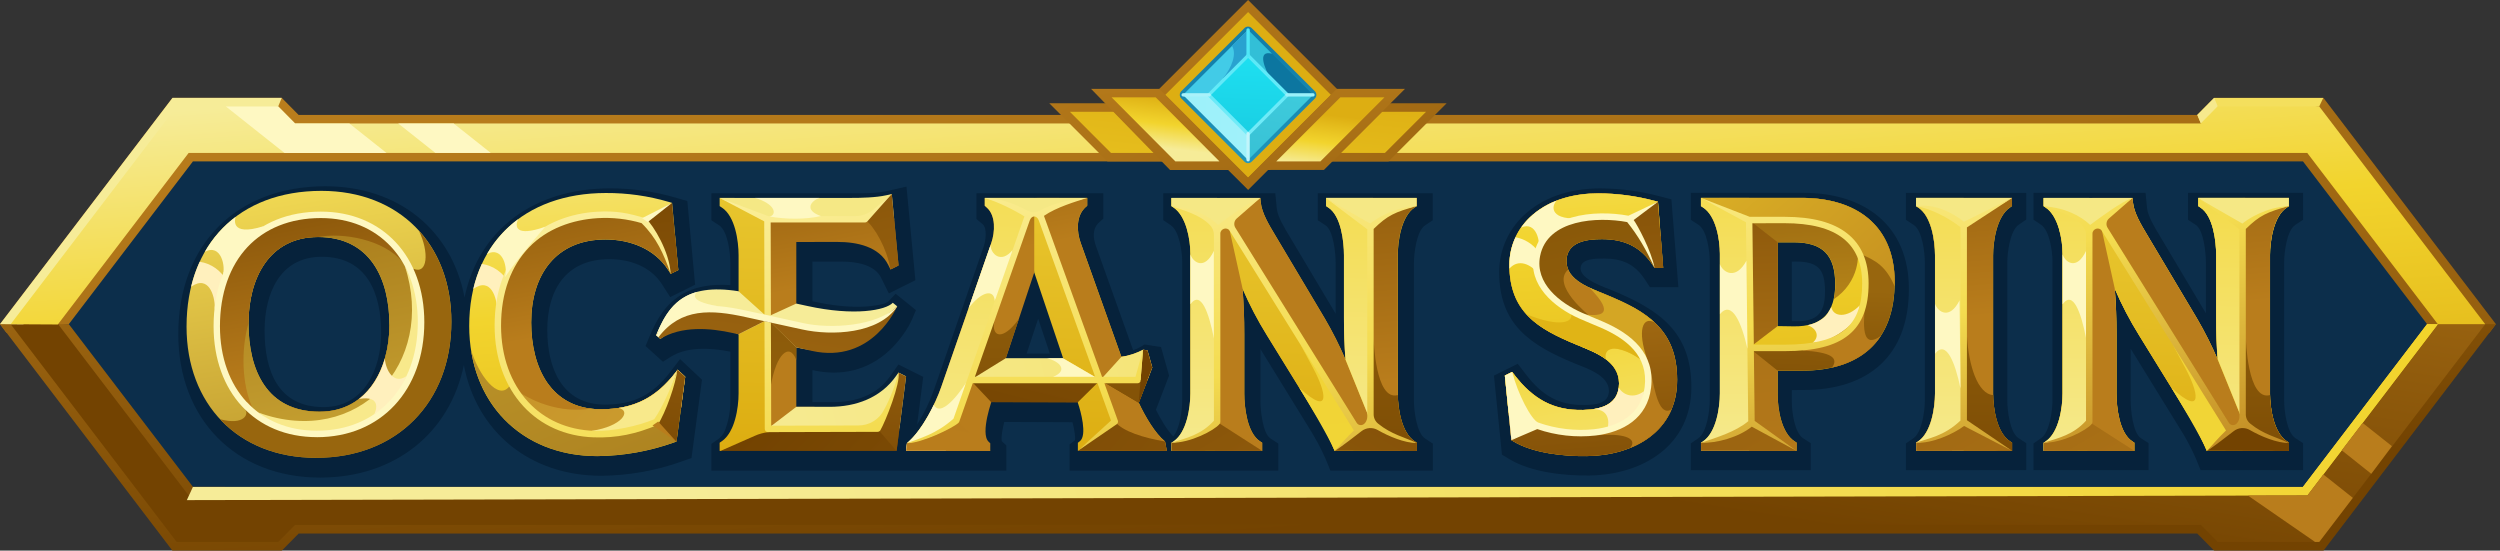 <svg width="168" height="37" viewBox="0 0 168 37" fill="none" xmlns="http://www.w3.org/2000/svg">
<rect x="0" y="0" width="168" height="37" fill="#333333" stroke="none"/>
<path fill-rule="evenodd" clip-rule="evenodd" d="M12.126 9.608H155.533L164.976 21.76L155.533 33.989H12.126L2.684 21.76L12.126 9.608Z" fill="#0C2E4B"/>
<path fill-rule="evenodd" clip-rule="evenodd" d="M4.624 21.783L0.429 22.357L0 21.782L11.591 6.578H18.934L20.067 7.724H147.659L148.793 6.578H156.136L167.725 21.782L167.299 22.353L163.101 21.784L154.762 10.848H12.963L4.624 21.783Z" fill="url(#paint0_linear_7743_911)"/>
<path fill-rule="evenodd" clip-rule="evenodd" d="M147.656 35.854H20.07L18.937 37H11.586L0 21.782L4.624 21.783L12.966 32.715L154.757 32.721L163.1 21.783L167.725 21.782L156.139 37H148.788L147.656 35.854Z" fill="url(#paint1_linear_7743_911)"/>
<path fill-rule="evenodd" clip-rule="evenodd" d="M149.031 36.42L147.899 35.274H19.827L18.695 36.42H11.873L0.717 21.786H3.905L12.679 33.295H155.046L163.823 21.786H167.007L155.851 36.42H149.031Z" fill="url(#paint2_linear_7743_911)"/>
<path fill-rule="evenodd" clip-rule="evenodd" d="M12.963 32.722L154.757 32.721L163.1 21.783L163.823 21.786L155.047 33.296L12.556 33.608L12.963 32.722Z" fill="url(#paint3_linear_7743_911)"/>
<path fill-rule="evenodd" clip-rule="evenodd" d="M154.757 32.721L163.1 21.783L163.823 21.786L155.046 33.296L154.757 32.721Z" fill="url(#paint4_linear_7743_911)"/>
<path fill-rule="evenodd" clip-rule="evenodd" d="M147.899 8.297L155.852 7.151L156.124 6.579H148.793L147.659 7.724L147.899 8.297Z" fill="#F4DF5D"/>
<path fill-rule="evenodd" clip-rule="evenodd" d="M147.899 8.297L149.032 7.151L148.793 6.579L147.659 7.724L147.899 8.297Z" fill="#F6E98D"/>
<path fill-rule="evenodd" clip-rule="evenodd" d="M18.934 6.578L18.695 7.15L16.596 8.527L11.651 9.126L1.571 21.791L0 21.782L11.591 6.578H18.934Z" fill="url(#paint5_linear_7743_911)"/>
<path fill-rule="evenodd" clip-rule="evenodd" d="M149.031 7.15L147.899 8.297H19.827L18.695 7.15H11.873L0.717 21.786L3.886 21.804L12.679 10.275H155.046L163.823 21.786H167.007L155.851 7.15H149.031Z" fill="url(#paint6_linear_7743_911)"/>
<path fill-rule="evenodd" clip-rule="evenodd" d="M155.569 36.42H155.852L158.111 33.456L156.124 31.879L155.052 33.296H151.053L155.574 36.42H155.569ZM159.351 31.836L160.736 29.981L158.767 28.419L157.364 30.259L159.345 31.836H159.351Z" fill="#B97D1C"/>
<path fill-rule="evenodd" clip-rule="evenodd" d="M30.485 8.298H26.762L29.256 10.276H32.98L30.485 8.298ZM23.483 8.298H19.829L18.695 7.155H15.179L19.119 10.28H25.976L23.483 8.302L23.483 8.298Z" fill="#FEF8C2"/>
<path fill-rule="evenodd" clip-rule="evenodd" d="M148.236 21.055V17.631C148.236 17.048 148.098 15.465 147.554 15.111L147.035 14.771V12.958H154.766V14.771L154.247 15.111C153.666 15.49 153.495 17.004 153.495 17.631V26.921C153.495 27.547 153.666 29.062 154.247 29.441L154.766 29.78V31.594H147.881L147.591 30.878C147.283 30.161 146.918 29.471 146.499 28.813L143.181 23.433V26.919C143.181 27.501 143.321 29.084 143.862 29.439L144.382 29.779V31.592H136.653V29.794L137.156 29.452C137.742 29.054 137.925 27.567 137.925 26.921V17.517C137.925 16.887 137.729 15.489 137.158 15.104L136.653 14.764V12.958H144.181L144.283 13.99C144.339 14.538 144.813 15.306 145.093 15.775L148.237 21.055H148.236ZM108.114 26.241C108.114 25.209 106.554 24.725 105.785 24.408C102.821 23.182 100.743 21.804 100.743 18.269C100.746 17.512 100.913 16.764 101.233 16.078C101.553 15.392 102.019 14.783 102.597 14.295C103.963 13.116 105.766 12.66 107.54 12.66C108.886 12.665 110.226 12.843 111.526 13.19L112.318 13.395L112.787 19.302H110.876L110.537 18.783C109.853 17.735 109.004 17.375 107.777 17.375C107.297 17.375 106.215 17.351 106.215 18.039C106.215 18.776 107.822 19.298 108.362 19.521C111.492 20.82 113.661 22.293 113.661 26.011C113.661 29.953 110.378 31.91 106.784 31.955C105.084 31.975 102.9 31.736 101.424 30.851L100.931 30.555L100.393 25.241L101.993 24.446L102.568 25.192C103.619 26.556 104.753 27.257 106.506 27.214C107.221 27.197 108.12 27.139 108.12 26.243L108.114 26.241ZM120.412 26.212V27.018C120.412 27.641 120.586 29.067 121.163 29.444L121.684 29.784V31.597H113.623V29.794L114.125 29.452C114.711 29.054 114.894 27.567 114.894 26.921V17.537C114.894 16.914 114.72 15.488 114.143 15.111L113.623 14.771V12.958H121.196C125.27 12.958 128.277 15.126 128.277 19.42C128.277 23.898 125.567 26.208 121.196 26.208L120.412 26.212ZM128.078 31.597V29.794L128.58 29.452C129.167 29.054 129.35 27.567 129.35 26.921V17.632C129.35 16.998 129.186 15.496 128.598 15.112L128.078 14.773V12.959H136.163V14.759L135.661 15.1C135.074 15.498 134.891 16.986 134.891 17.632V26.921C134.891 27.554 135.054 29.057 135.643 29.441L136.163 29.78V31.594L128.078 31.597ZM120.412 17.58V21.586H120.675C122.133 21.611 122.641 21.016 122.641 19.582C122.641 18.074 122.168 17.576 120.656 17.576L120.412 17.58Z" fill="#06223B"/>
<path fill-rule="evenodd" clip-rule="evenodd" d="M106.634 30.65C105.11 30.67 103.038 30.461 101.705 29.663L101.565 29.579L101.125 25.239L101.616 24.996L101.78 25.209C103.007 26.794 104.376 27.599 106.387 27.55C107.613 27.521 108.798 27.177 108.798 25.762C108.798 24.229 107.143 23.658 105.964 23.172C103.365 22.099 101.429 20.985 101.429 17.789C101.431 17.15 101.573 16.518 101.844 15.939C102.115 15.359 102.509 14.846 102.998 14.434C104.212 13.387 105.835 12.994 107.407 12.994C108.684 12.998 109.955 13.167 111.189 13.498L111.415 13.556L111.767 17.999H111.189L111.091 17.851C110.248 16.558 109.139 16.07 107.644 16.07C106.617 16.07 105.265 16.25 105.265 17.554C105.265 18.858 106.931 19.385 107.911 19.792C110.681 20.942 112.705 22.149 112.705 25.527C112.705 28.975 109.812 30.612 106.636 30.65H106.634ZM119.46 24.913V26.537C119.46 27.481 119.709 29.078 120.585 29.65L120.733 29.746V30.298H114.31V29.75L114.453 29.653C115.329 29.058 115.577 27.404 115.577 26.444V17.06C115.577 16.116 115.33 14.52 114.453 13.948L114.305 13.851V13.299H121.06C124.693 13.299 127.321 15.12 127.321 18.941C127.321 22.966 124.971 24.913 121.06 24.913H119.46ZM128.761 30.298V29.75L128.905 29.653C129.78 29.057 130.03 27.404 130.03 26.444V17.156C130.03 16.199 129.8 14.532 128.905 13.949L128.757 13.852V13.3H135.205V13.848L135.061 13.95C134.186 14.544 133.936 16.199 133.936 17.16V26.448C133.936 27.403 134.166 29.071 135.061 29.654L135.209 29.75V30.302L128.761 30.298ZM149.025 24.148C148.948 23.234 148.923 22.317 148.923 21.388V17.154C148.923 16.234 148.734 14.511 147.87 13.948L147.721 13.851V13.299H153.816V13.851L153.668 13.948C152.783 14.526 152.543 16.205 152.543 17.154V26.444C152.543 27.392 152.782 29.071 153.668 29.65L153.816 29.746V30.298H148.297L148.213 30.093C147.888 29.335 147.503 28.604 147.061 27.907L143.741 22.523C143.116 21.52 142.569 20.471 142.106 19.384C142.191 20.39 142.224 21.393 142.224 22.45V26.448C142.224 27.362 142.413 29.09 143.277 29.654L143.425 29.75V30.302H137.332V29.754L137.476 29.657C138.351 29.062 138.6 27.408 138.6 26.448V17.044C138.6 16.084 138.318 14.524 137.476 13.954L137.332 13.857V13.307H143.3L143.329 13.602C143.401 14.318 143.892 15.124 144.249 15.724L147.64 21.416C148.157 22.3 148.619 23.215 149.023 24.156L149.025 24.148ZM119.456 16.283V21.913L120.523 21.93C122.451 21.963 123.323 21.001 123.323 19.106C123.323 17.138 122.491 16.283 120.518 16.283H119.456Z" fill="url(#paint7_linear_7743_911)"/>
<path fill-rule="evenodd" clip-rule="evenodd" d="M124.974 20.515C124.825 22.002 123.313 22.969 121.806 23.03C122.283 22.653 122.125 22.088 121.474 21.852C121.782 21.792 122.077 21.673 122.34 21.502C122.58 21.369 122.775 21.169 122.902 20.926C122.963 20.831 123.016 20.73 123.062 20.627C123.191 21.327 124.147 21.383 124.978 20.515H124.974Z" fill="#FFF0BD"/>
<path fill-rule="evenodd" clip-rule="evenodd" d="M115.578 16.931C115.563 16.242 115.42 15.277 115.028 14.589C115.116 14.131 115.289 13.694 115.539 13.3H121.066C122.06 13.284 123.048 13.448 123.984 13.782C124.056 13.884 124.873 15.663 124.775 16.721C124.953 17.048 124.966 18.945 123.228 20.11C123.3 19.78 123.334 19.444 123.33 19.106C123.33 17.139 122.498 16.283 120.526 16.283H119.464V20.313C117.817 19.54 116.37 17.929 115.58 16.931L115.578 16.931Z" fill="url(#paint8_linear_7743_911)"/>
<path fill-rule="evenodd" clip-rule="evenodd" d="M117.544 14.787L119.46 16.283V21.911L117.544 23.378L117.801 23.488H117.544V14.787Z" fill="url(#paint9_linear_7743_911)"/>
<path fill-rule="evenodd" clip-rule="evenodd" d="M119.46 26.538C119.46 27.481 119.708 29.079 120.584 29.65L120.733 29.746V30.298H117.54V23.488H117.798L119.457 24.195L119.46 26.538Z" fill="url(#paint10_linear_7743_911)"/>
<path fill-rule="evenodd" clip-rule="evenodd" d="M117.541 23.377H119.918C123.835 23.377 125.351 22.027 125.351 19.048C125.351 16.221 123.552 14.784 119.918 14.784H117.523L114.306 13.296H121.061C124.693 13.296 127.322 15.117 127.322 18.939C127.322 22.963 124.971 24.91 121.061 24.91H119.457L117.541 23.377Z" fill="url(#paint11_linear_7743_911)"/>
<path fill-rule="evenodd" clip-rule="evenodd" d="M123.11 24.704C123.576 24.045 123.069 23.668 121.113 23.55C122.818 22.892 124.447 22.324 125.331 20.489C125.154 22.274 125.241 23.403 126.396 22.57C125.681 23.671 124.556 24.378 123.11 24.704Z" fill="#B97D1C"/>
<path fill-rule="evenodd" clip-rule="evenodd" d="M117.541 13.299V30.298H114.306V29.75L114.449 29.653C115.325 29.058 115.573 27.404 115.573 26.444V17.061C115.573 16.117 115.326 14.52 114.449 13.949L114.301 13.851V13.3L117.541 13.299Z" fill="url(#paint12_linear_7743_911)"/>
<path fill-rule="evenodd" clip-rule="evenodd" d="M128.765 30.298V29.75L128.909 29.653C129.784 29.057 130.033 27.404 130.033 26.444V17.156C130.033 16.199 129.803 14.532 128.909 13.95L128.761 13.852V13.301H135.208V13.849L135.064 13.951C134.189 14.544 133.94 16.199 133.94 17.16V26.448C133.94 27.404 134.17 29.072 135.064 29.654L135.212 29.75V30.302L128.765 30.298Z" fill="url(#paint13_linear_7743_911)"/>
<path fill-rule="evenodd" clip-rule="evenodd" d="M133.942 26.55C133.959 27.514 134.211 29.093 135.066 29.65L135.216 29.746V30.298H134.286C133.559 30.118 132.842 29.9 132.139 29.643C132.139 29.643 131.96 25.156 132.177 22.552C132.293 24.596 132.909 26.479 133.942 26.55Z" fill="url(#paint14_linear_7743_911)"/>
<path fill-rule="evenodd" clip-rule="evenodd" d="M128.765 30.298V29.75L128.909 29.653C129.784 29.057 130.033 27.404 130.033 26.444V17.156C130.033 16.199 129.803 14.532 128.909 13.95L128.761 13.852V13.301H131.956V30.298H128.765Z" fill="url(#paint15_linear_7743_911)"/>
<path fill-rule="evenodd" clip-rule="evenodd" d="M149.03 24.148C148.952 23.234 148.928 22.318 148.928 21.389V17.154C148.928 16.24 148.738 14.512 147.874 13.949L147.726 13.851V13.3H153.82V13.852L153.672 13.949C152.787 14.526 152.548 16.206 152.548 17.154V26.444C152.548 27.392 152.786 29.072 153.672 29.65L153.82 29.746V30.298H148.301L148.217 30.094C147.892 29.335 147.507 28.604 147.065 27.907L143.745 22.523C143.12 21.521 142.573 20.471 142.11 19.384C142.195 20.39 142.229 21.394 142.229 22.451V26.448C142.229 27.363 142.418 29.09 143.281 29.654L143.43 29.75V30.302H137.336V29.754L137.48 29.657C138.355 29.062 138.604 27.409 138.604 26.448V17.045C138.604 16.084 138.322 14.524 137.48 13.954L137.336 13.857V13.308H143.305L143.335 13.603C143.405 14.319 143.897 15.125 144.254 15.725L147.645 21.417C148.162 22.301 148.625 23.215 149.029 24.156L149.03 24.148Z" fill="url(#paint16_linear_7743_911)"/>
<path fill-rule="evenodd" clip-rule="evenodd" d="M149.021 24.148L150.705 28.284L150.699 30.299L141.121 14.898L140.596 13.3H143.306L143.336 13.595C143.406 14.311 143.898 15.117 144.256 15.717L147.646 21.409C148.16 22.293 148.62 23.208 149.021 24.148Z" fill="url(#paint17_linear_7743_911)"/>
<path fill-rule="evenodd" clip-rule="evenodd" d="M150.736 30.298H148.299C147.955 29.468 147.541 28.669 147.063 27.909L143.743 22.524C143.124 21.525 142.578 20.483 142.108 19.406L140.268 13.3L141.119 14.898L150.735 30.298H150.736Z" fill="url(#paint18_linear_7743_911)"/>
<path fill-rule="evenodd" clip-rule="evenodd" d="M149.551 30.298H148.3C147.929 29.39 146.441 26.901 145.93 26.07C148.147 28.087 147.688 26.287 146.872 24.769L146.02 23.184L150.035 29.175C149.889 29.556 149.727 29.932 149.551 30.3V30.298Z" fill="url(#paint19_linear_7743_911)"/>
<path fill-rule="evenodd" clip-rule="evenodd" d="M149.03 24.148C148.952 23.234 148.927 22.318 148.927 21.389V17.154C148.927 16.24 148.738 14.512 147.873 13.949L147.725 13.851V13.3H150.881L150.741 30.298L150.712 28.284L149.034 24.148L149.03 24.148Z" fill="url(#paint20_linear_7743_911)"/>
<path fill-rule="evenodd" clip-rule="evenodd" d="M142.111 19.385C142.195 20.391 142.229 21.395 142.229 22.451V26.449C142.229 27.363 142.418 29.091 143.282 29.655L143.43 29.751V30.303H140.269L140.404 13.304H140.766L142.111 19.385Z" fill="url(#paint21_linear_7743_911)"/>
<path fill-rule="evenodd" clip-rule="evenodd" d="M150.706 13.299H153.815V13.851L153.666 13.949C152.781 14.526 152.542 16.205 152.542 17.154V26.444C152.542 27.392 152.78 29.071 153.666 29.65L153.815 29.746V30.298H150.706V13.299Z" fill="url(#paint22_linear_7743_911)"/>
<path fill-rule="evenodd" clip-rule="evenodd" d="M152.544 26.55C152.562 27.514 152.813 29.093 153.669 29.65L153.817 29.746V30.298H152.887C152.16 30.118 151.444 29.9 150.74 29.644C150.74 29.644 150.706 25.351 150.922 22.743C150.923 22.743 151.023 26.967 152.544 26.55Z" fill="url(#paint23_linear_7743_911)"/>
<path fill-rule="evenodd" clip-rule="evenodd" d="M140.404 30.196L137.338 30.298V29.75L137.482 29.653C138.357 29.058 138.606 27.404 138.606 26.444V17.04C138.606 16.08 138.324 14.52 137.482 13.95L137.338 13.852V13.303H140.404V30.196Z" fill="url(#paint24_linear_7743_911)"/>
<path fill-rule="evenodd" clip-rule="evenodd" d="M140.187 16.855V22.743C139.851 21.012 139.309 19.477 138.608 20.445V17.093C138.785 17.639 139.558 18.193 140.187 16.855Z" fill="#FEF8C2"/>
<path fill-rule="evenodd" clip-rule="evenodd" d="M143.431 30.298L140.404 28.356C139.855 29.023 138.486 29.641 137.338 29.754V30.302L143.431 30.298Z" fill="url(#paint25_linear_7743_911)"/>
<path fill-rule="evenodd" clip-rule="evenodd" d="M148.299 30.298L150.707 28.271C151.255 28.939 152.38 29.498 153.815 29.746V30.298H148.296H148.299Z" fill="url(#paint26_linear_7743_911)"/>
<path fill-rule="evenodd" clip-rule="evenodd" d="M143.306 13.299L140.404 15.422C139.855 14.754 138.769 14.093 137.338 13.849V13.299H143.306ZM147.72 13.299L150.706 15.293C151.254 14.625 152.185 14.135 153.815 13.851V13.299H147.72Z" fill="#F5E885"/>
<path d="M140.463 15.111C141.145 14.612 142.523 13.568 143.306 13.3L141.725 14.68C141.636 14.756 141.578 14.861 141.561 14.977C141.543 15.092 141.568 15.21 141.631 15.309L149.781 28.414C149.806 28.456 149.84 28.491 149.88 28.517C149.921 28.544 149.967 28.56 150.015 28.566C150.31 28.605 150.49 28.259 150.49 28.002V15.408L147.722 13.32L150.687 15.023C151.057 14.722 152.267 13.917 153.81 13.851C152.359 14.246 151.859 14.465 150.918 15.385V27.834C150.916 27.956 150.942 28.076 150.994 28.186C151.046 28.296 151.123 28.392 151.218 28.468C152.114 29.201 152.994 29.378 153.81 29.767C153.021 29.784 151.91 29.314 151.197 28.901C151.029 28.801 150.835 28.755 150.64 28.768C150.445 28.78 150.259 28.852 150.106 28.972C149.518 29.425 148.963 29.858 148.295 30.318C148.655 29.917 149.102 29.392 149.587 28.927L141.24 15.509C141.057 15.216 140.614 15.379 140.614 15.697V28.352C140.613 28.406 140.593 28.458 140.557 28.498C140.215 28.919 138.576 29.781 137.33 29.75C138.361 29.43 139.324 29.214 140.18 28.274V15.799C140.182 15.673 140.159 15.549 140.113 15.432C140.066 15.316 139.997 15.21 139.909 15.12C139.217 14.395 137.986 14.082 137.332 13.868C138.736 13.938 139.819 14.503 140.456 15.111H140.463Z" fill="url(#paint27_linear_7743_911)"/>
<path fill-rule="evenodd" clip-rule="evenodd" d="M135.212 30.298L131.96 28.356C131.412 29.023 129.916 29.641 128.765 29.754V30.302L135.212 30.298Z" fill="url(#paint28_linear_7743_911)"/>
<path fill-rule="evenodd" clip-rule="evenodd" d="M120.732 30.298L117.701 28.401C117.152 29.069 115.453 29.637 114.309 29.75V30.298H120.732Z" fill="url(#paint29_linear_7743_911)"/>
<path fill-rule="evenodd" clip-rule="evenodd" d="M124.95 17.047C124.234 15.546 122.563 14.787 119.921 14.787H117.526L114.309 13.299H121.064C124.865 13.299 127.444 15.262 127.32 19.246C126.752 17.917 126.075 17.487 124.95 17.047Z" fill="url(#paint30_linear_7743_911)"/>
<path fill-rule="evenodd" clip-rule="evenodd" d="M135.212 13.301L131.96 15.165C131.412 14.498 129.916 13.962 128.765 13.849V13.301H135.212Z" fill="#F5E885"/>
<path fill-rule="evenodd" clip-rule="evenodd" d="M106.634 30.65C105.11 30.67 103.038 30.461 101.705 29.663L101.565 29.579L101.125 25.239L101.616 24.996L101.78 25.209C103.007 26.794 104.376 27.599 106.387 27.55C107.613 27.521 108.798 27.177 108.798 25.762C108.798 24.229 107.143 23.658 105.964 23.172C103.365 22.099 101.429 20.985 101.429 17.789C101.431 17.15 101.573 16.518 101.844 15.939C102.115 15.359 102.509 14.846 102.998 14.434C104.212 13.387 105.835 12.994 107.407 12.994C108.684 12.998 109.955 13.167 111.189 13.498L111.415 13.556L111.767 17.999H111.189L111.091 17.851C110.248 16.558 109.139 16.07 107.644 16.07C106.617 16.07 105.265 16.25 105.265 17.554C105.265 18.858 106.931 19.385 107.911 19.792C110.681 20.942 112.705 22.149 112.705 25.527C112.705 28.975 109.812 30.612 106.636 30.65H106.634Z" fill="url(#paint31_linear_7743_911)"/>
<path fill-rule="evenodd" clip-rule="evenodd" d="M111.598 15.898L111.765 17.999H111.186L111.089 17.851C110.246 16.559 109.137 16.07 107.642 16.07C106.615 16.07 105.262 16.25 105.262 17.554C105.261 17.747 105.301 17.939 105.379 18.116C104.196 19.175 106.849 21.25 106.849 21.25C103.203 21.902 102.341 16.919 102.362 15.7C102.382 14.481 105.939 13.576 108.227 13.682C109.485 13.739 110.73 14.879 111.598 15.898Z" fill="url(#paint32_linear_7743_911)"/>
<path fill-rule="evenodd" clip-rule="evenodd" d="M106.634 30.65C105.11 30.67 103.038 30.461 101.705 29.663L101.565 29.579L101.125 25.239L101.616 24.996L101.78 25.208C103.007 26.794 104.376 27.599 106.387 27.55C107.613 27.521 108.798 27.177 108.798 25.762C108.802 25.396 108.695 25.037 108.491 24.733C109.121 24.65 109.615 24.487 109.862 24.21C110.652 23.327 110.258 21.648 109.982 20.788C111.631 21.761 112.702 23.07 112.702 25.526C112.703 28.975 109.811 30.611 106.634 30.65Z" fill="url(#paint33_linear_7743_911)"/>
<path fill-rule="evenodd" clip-rule="evenodd" d="M109.558 30.097C110.105 29.397 108.951 29.113 107.381 29.246C108.22 28.595 110.634 26.18 110.959 25.095C111.211 26.351 111.516 28.014 112.329 27.509C111.812 28.735 110.807 29.591 109.562 30.097H109.558Z" fill="#B97D1C"/>
<path fill-rule="evenodd" clip-rule="evenodd" d="M111.167 21.651C109.856 20.437 108.209 19.991 106.82 19.333C107.475 20.033 108.732 21.399 106.589 21.14C107.528 21.706 109.874 23.399 110.677 24.095C110.028 22.225 110.374 21.253 111.167 21.651Z" fill="#D4A624"/>
<path fill-rule="evenodd" clip-rule="evenodd" d="M101.376 27.72L101.125 25.239L101.616 24.996L101.78 25.209C103.007 26.794 104.376 27.599 106.387 27.55C107.613 27.521 108.798 27.177 108.798 25.762C108.798 24.229 107.143 23.658 105.964 23.172C103.365 22.099 101.429 20.985 101.429 17.789C101.431 17.15 101.573 16.518 101.844 15.939C102.115 15.359 102.509 14.846 102.998 14.434C104.212 13.387 105.835 12.994 107.407 12.994C108.684 12.998 109.955 13.167 111.189 13.498L111.415 13.556L111.555 15.329C110.239 14.827 108.74 14.528 107.796 14.541C105.69 14.571 103.22 15.249 103.289 17.697C103.323 18.916 103.928 19.912 105.071 20.621C106.119 21.271 107.328 21.616 108.413 22.179C109.666 22.831 110.596 23.769 110.741 25.254C110.993 27.825 108.617 29.035 106.365 29.177C105.125 29.253 103.275 28.769 101.378 27.72H101.376Z" fill="url(#paint34_linear_7743_911)"/>
<path fill-rule="evenodd" clip-rule="evenodd" d="M101.376 27.72L101.125 25.239L101.616 24.996L101.78 25.209C103.007 26.794 104.376 27.599 106.387 27.55C107.613 27.521 108.798 27.177 108.798 25.762C108.798 24.346 107.398 23.756 106.255 23.291C107.648 23.179 109.444 23.312 110.568 24.446C110.656 24.708 110.713 24.979 110.739 25.254C110.991 27.825 108.615 29.036 106.363 29.177C105.122 29.253 103.272 28.768 101.376 27.72Z" fill="url(#paint35_linear_7743_911)"/>
<path fill-rule="evenodd" clip-rule="evenodd" d="M105.582 21.142C105.701 21.586 104.938 22.07 102.571 21.116C103.389 22.018 104.582 22.601 105.966 23.172C106.586 23.427 107.339 23.706 107.908 24.137C107.732 23.161 108.948 23.23 110.209 24.137C109.939 23.319 109.407 22.782 108.764 22.38C108.65 22.311 108.531 22.244 108.408 22.181C107.856 21.894 107.27 21.663 106.69 21.42L106.671 21.412L106.622 21.391C106.493 21.416 105.6 21.078 105.578 21.144L105.582 21.142Z" fill="#E0B416"/>
<path fill-rule="evenodd" clip-rule="evenodd" d="M110.472 26.293C110.461 26.692 110.361 27.083 110.179 27.437C109.676 28.12 108.893 28.592 108.017 28.873C108.186 28.227 108.055 27.462 107.026 27.502C107.909 27.378 108.661 27.002 108.781 26.05C109.087 26.561 109.775 26.812 110.472 26.293Z" fill="#FFF0BD"/>
<path fill-rule="evenodd" clip-rule="evenodd" d="M104.611 13.479C104.243 13.826 104.077 14.892 106.479 14.65C105.048 14.88 103.724 15.504 103.375 16.858L103.36 16.881L103.367 16.891C103.305 17.155 103.278 17.426 103.287 17.697C103.293 17.925 103.32 18.151 103.37 18.373C102.875 17.78 102.061 17.351 101.434 18.046V17.789C101.431 17.151 101.571 16.521 101.843 15.943C102.447 16.053 102.987 16.387 103.357 16.877C103.568 16.342 103.255 14.811 102.219 15.294C102.443 14.977 102.705 14.688 102.999 14.434C103.478 14.025 104.024 13.703 104.612 13.479H104.611Z" fill="#FEF8C2"/>
<path fill-rule="evenodd" clip-rule="evenodd" d="M111.408 13.556L109.466 14.729C110.136 15.278 110.929 16.564 111.178 18H111.757L111.408 13.556Z" fill="url(#paint36_linear_7743_911)"/>
<path fill-rule="evenodd" clip-rule="evenodd" d="M101.565 29.579L103.267 28.594C102.6 28.045 101.865 26.431 101.616 24.996L101.125 25.239L101.565 29.579Z" fill="#FEF8C2"/>
<path fill-rule="evenodd" clip-rule="evenodd" d="M109.783 14.786C110.019 15.092 110.976 16.866 111.186 17.999C110.627 16.782 110.074 15.829 109.346 14.924C107.364 14.549 103.97 14.731 103.493 17.216C103.142 19.046 104.822 20.354 106.299 21.013C106.773 21.217 107.255 21.412 107.73 21.618C109.654 22.454 111.232 23.758 110.952 26.06C110.701 28.117 109.075 29.038 107.232 29.266C105.907 29.415 104.564 29.268 103.303 28.835L101.565 29.579L102.894 28.572C102.198 27.835 101.616 25.947 101.62 24.994C101.986 26.455 102.899 28.203 103.364 28.395C104.568 28.821 105.853 28.975 107.124 28.844C108.81 28.651 110.299 27.846 110.522 26.006C110.778 23.911 109.296 22.767 107.558 22.012C107.082 21.807 106.599 21.616 106.127 21.405C104.44 20.654 102.662 19.165 103.077 17.107C103.627 14.367 107.193 14.074 109.429 14.496L111.42 13.554L109.792 14.78L109.783 14.786Z" fill="#FEF8C2"/>
<path d="M117.589 14.57H119.921C121.783 14.57 123.186 14.941 124.128 15.684C125.091 16.439 125.57 17.565 125.57 19.051C125.57 20.608 125.161 21.745 124.242 22.5C123.322 23.256 121.93 23.597 119.919 23.597H117.86L117.914 28.284L120.73 30.302L117.718 28.672C116.858 29.372 115.378 29.796 114.307 29.754C115.358 29.398 116.625 29.021 117.482 28.306L117.328 14.938L114.307 13.302L117.587 14.573L117.589 14.57ZM117.761 15.003L117.857 23.162H119.921C121.828 23.162 123.142 22.839 123.97 22.162C124.782 21.497 125.137 20.471 125.137 19.047C125.137 17.7 124.712 16.692 123.86 16.021C122.997 15.34 121.684 14.999 119.921 14.999L117.761 15.003Z" fill="url(#paint37_linear_7743_911)"/>
<path d="M131.975 14.899L135.212 13.301L132.177 15.282V28.238L135.212 30.298L131.986 28.626C131.256 29.175 129.807 29.818 128.765 29.75C129.606 29.435 130.612 29.332 131.743 28.261V15.268C130.977 14.655 129.729 14.005 128.765 13.852C129.903 13.669 131.101 14.209 131.975 14.899V14.899Z" fill="url(#paint38_linear_7743_911)"/>
<path fill-rule="evenodd" clip-rule="evenodd" d="M117.36 17.52L117.428 23.439C117.041 21.708 116.386 20.142 115.58 21.109V17.758C115.785 18.305 116.638 18.857 117.361 17.52H117.36ZM131.682 20.183L131.744 26.101C131.388 24.37 130.781 22.803 130.037 23.771V20.421C130.224 20.967 131.013 21.52 131.682 20.183Z" fill="#FEF8C2"/>
<path fill-rule="evenodd" clip-rule="evenodd" d="M71.875 31.624V29.864L72.235 29.589C72.283 29.334 72.178 28.793 72.072 28.375L67.486 28.356C67.374 28.799 67.26 29.39 67.322 29.647L67.628 29.93V31.624H47.806V29.825L48.164 29.581C48.439 29.408 48.645 29.145 48.748 28.837C48.97 28.233 49.082 27.594 49.078 26.951V23.632C47.803 23.375 46.183 23.274 45.075 23.977L44.549 24.31L43.382 23.254L43.615 22.688C44.064 21.598 44.621 20.58 45.623 19.908C46.645 19.22 47.871 19.075 49.078 19.159V17.661C49.078 17.027 48.914 15.525 48.325 15.141L47.806 14.802V12.988H57.405C58.103 12.988 58.969 12.988 59.647 12.829L60.916 12.54L61.514 18.83L59.731 19.72L59.22 18.683C58.77 17.753 57.477 17.58 56.556 17.58H54.594V20.245L54.68 20.263C55.814 20.512 57.058 20.672 58.222 20.596C58.529 20.577 59.422 20.476 59.676 20.278L60.187 19.738L61.075 20.453L61.551 20.841L61.313 21.407C60.995 22.161 60.366 22.99 59.78 23.54C58.34 24.881 56.545 25.31 54.629 24.878L54.599 24.871V27.023H56.01C57.501 27.023 58.92 26.556 59.808 25.298L60.375 24.494L62.041 25.327L61.967 25.903C61.856 26.777 61.745 27.651 61.633 28.525C62.085 27.808 62.458 27.044 62.743 26.246L66.107 16.558C66.229 16.206 66.362 15.342 66.028 15.06L65.618 14.718V12.988H74.142V14.694L73.869 14.938C73.389 15.368 73.452 15.99 73.652 16.547L76.146 23.531C76.325 23.476 76.496 23.4 76.657 23.304L76.912 23.149L78.021 23.32L78.563 25.239L77.679 27.537C77.977 28.132 78.394 28.859 78.841 29.328C79.296 28.789 79.443 27.532 79.443 26.951V17.548C79.443 16.917 79.247 15.521 78.676 15.136L78.171 14.794V12.988H85.7L85.802 14.02C85.856 14.569 86.332 15.336 86.612 15.805L89.756 21.083V17.661C89.756 17.078 89.617 15.495 89.074 15.141L88.555 14.802V12.988H96.281V14.802L95.77 15.141C95.189 15.52 95.017 17.034 95.017 17.661V26.951C95.017 27.577 95.189 29.092 95.77 29.471L96.289 29.811V31.624H89.4L89.196 31.113C89.004 30.646 88.787 30.189 88.546 29.746C88.326 29.337 88.086 28.949 87.845 28.558L84.804 23.624C84.77 23.57 84.736 23.516 84.702 23.462V26.949C84.702 27.532 84.84 29.115 85.382 29.469L85.903 29.809V31.624H71.875ZM31.218 19.985C32.176 15.415 35.9 12.659 40.974 12.659C42.486 12.653 43.991 12.867 45.441 13.293L46.189 13.511L46.711 19.133L45.038 19.966L44.483 19.099C43.716 17.902 42.322 17.416 40.951 17.416C38.047 17.416 36.777 19.46 36.777 22.173C36.777 24.692 37.741 27.188 40.645 27.188C42.579 27.188 43.861 26.535 45.033 25.003L45.702 24.131L47.174 25.516L46.468 30.78L45.807 31.013C44.074 31.631 42.249 31.956 40.409 31.972C35.544 31.972 32.021 28.965 31.172 24.535C30.223 29.091 26.554 32.094 21.51 32.094C15.806 32.094 11.981 28.125 11.981 22.46C11.981 16.469 15.852 12.517 21.862 12.517C26.803 12.517 30.365 15.489 31.218 19.985ZM21.745 27.357C24.499 27.357 25.613 24.777 25.613 22.366C25.613 19.702 24.657 17.255 21.627 17.255C18.793 17.255 17.78 19.746 17.78 22.225C17.784 24.909 18.673 27.357 21.745 27.357ZM70.549 23.758L69.766 21.417L68.991 23.757L70.549 23.758Z" fill="#06223B"/>
<path fill-rule="evenodd" clip-rule="evenodd" d="M90.416 24.148C90.339 23.234 90.314 22.318 90.314 21.389V17.154C90.314 16.24 90.126 14.512 89.262 13.949L89.114 13.851V13.3H95.208V13.852L95.058 13.949C94.173 14.526 93.934 16.206 93.934 17.154V26.444C93.934 27.392 94.171 29.072 95.058 29.65L95.208 29.746V30.298H89.688L89.604 30.094C89.279 29.335 88.894 28.604 88.452 27.907L85.132 22.523C84.507 21.52 83.96 20.471 83.496 19.384C83.581 20.39 83.616 21.394 83.616 22.451V26.448C83.616 27.363 83.805 29.09 84.67 29.654L84.818 29.75V30.302H78.724V29.754L78.867 29.657C79.743 29.062 79.992 27.409 79.992 26.448V17.045C79.992 16.084 79.71 14.524 78.867 13.954L78.723 13.857V13.308H84.692L84.722 13.603C84.793 14.319 85.285 15.125 85.642 15.725L89.032 21.417C89.549 22.301 90.011 23.215 90.414 24.156L90.416 24.148Z" fill="url(#paint39_linear_7743_911)"/>
<path fill-rule="evenodd" clip-rule="evenodd" d="M90.411 24.148L92.09 28.284V30.299L82.507 14.898L81.984 13.3H84.693L84.723 13.595C84.794 14.311 85.286 15.117 85.643 15.717L89.033 21.409C89.548 22.293 90.008 23.208 90.411 24.148Z" fill="url(#paint40_linear_7743_911)"/>
<path fill-rule="evenodd" clip-rule="evenodd" d="M92.124 30.298H89.688C89.344 29.468 88.93 28.669 88.451 27.908L85.131 22.524C84.513 21.524 83.967 20.481 83.496 19.404L81.656 13.299L82.507 14.898L92.124 30.298Z" fill="url(#paint41_linear_7743_911)"/>
<path fill-rule="evenodd" clip-rule="evenodd" d="M90.938 30.298H89.687C89.316 29.39 87.83 26.901 87.317 26.07C89.536 28.087 89.076 26.287 88.26 24.769L87.408 23.184L91.422 29.175C91.276 29.556 91.115 29.932 90.938 30.3V30.298Z" fill="url(#paint42_linear_7743_911)"/>
<path fill-rule="evenodd" clip-rule="evenodd" d="M90.417 24.148C90.34 23.234 90.314 22.318 90.314 21.389V17.154C90.314 16.24 90.126 14.512 89.263 13.949L89.114 13.851V13.3H92.265L92.124 30.298L92.091 28.284L90.413 24.148L90.417 24.148Z" fill="url(#paint43_linear_7743_911)"/>
<path fill-rule="evenodd" clip-rule="evenodd" d="M83.498 19.385C83.583 20.391 83.618 21.395 83.618 22.451V26.449C83.618 27.363 83.807 29.091 84.671 29.655L84.82 29.751V30.303H81.651L81.787 13.304H82.15L83.498 19.385Z" fill="url(#paint44_linear_7743_911)"/>
<path fill-rule="evenodd" clip-rule="evenodd" d="M92.091 13.299H95.2V13.851L95.05 13.949C94.165 14.526 93.926 16.205 93.926 17.154V26.444C93.926 27.392 94.163 29.071 95.05 29.65L95.2 29.746V30.298H92.091V13.299Z" fill="url(#paint45_linear_7743_911)"/>
<path fill-rule="evenodd" clip-rule="evenodd" d="M93.931 26.55C93.948 27.514 94.201 29.093 95.055 29.65L95.204 29.746V30.298H94.274C93.547 30.119 92.831 29.9 92.128 29.644C92.128 29.644 92.092 25.351 92.309 22.743C92.309 22.743 92.411 26.967 93.93 26.55H93.931Z" fill="url(#paint46_linear_7743_911)"/>
<path fill-rule="evenodd" clip-rule="evenodd" d="M81.792 30.196L78.725 30.298V29.75L78.868 29.653C79.745 29.058 79.993 27.404 79.993 26.444V17.04C79.993 16.08 79.711 14.52 78.868 13.95L78.724 13.852V13.303H81.791V30.196H81.792Z" fill="url(#paint47_linear_7743_911)"/>
<path fill-rule="evenodd" clip-rule="evenodd" d="M81.575 16.855V22.743C81.237 21.012 80.697 19.477 79.996 20.445V17.093C80.171 17.639 80.949 18.193 81.575 16.855Z" fill="#FEF8C2"/>
<path fill-rule="evenodd" clip-rule="evenodd" d="M21.246 30.765C15.985 30.765 12.536 27.153 12.536 21.95C12.536 16.415 16.039 12.826 21.599 12.826C26.836 12.826 30.332 16.404 30.332 21.616C30.332 27.034 26.683 30.761 21.246 30.761V30.765ZM21.481 27.665C24.702 27.665 26.169 24.757 26.169 21.855C26.169 18.696 24.856 15.928 21.365 15.928C18.061 15.928 16.7 18.746 16.7 21.716C16.699 24.894 17.939 27.668 21.481 27.668V27.665Z" fill="url(#paint48_linear_7743_911)"/>
<path fill-rule="evenodd" clip-rule="evenodd" d="M12.84 19.275C12.978 18.696 13.172 18.132 13.419 17.591C13.8 17.648 14.162 17.794 14.476 18.016C14.791 18.238 15.049 18.531 15.229 18.871C15.963 20.786 14.399 21.363 14.426 20.653C14.454 19.943 14.035 18.417 12.839 19.275H12.84Z" fill="#FFF0BD"/>
<path fill-rule="evenodd" clip-rule="evenodd" d="M21.247 30.765C18.538 30.765 16.311 29.808 14.786 28.17C16.444 28.618 16.752 27.778 16.453 27.5C16.453 27.5 18.685 27.314 19.234 27.179C19.847 27.49 20.593 27.665 21.483 27.665C24.703 27.665 26.17 24.757 26.17 21.855C26.17 21.651 27.791 18.261 27.78 18.06C28.738 18.468 28.855 16.956 28.144 15.491C29.54 17.024 30.333 19.134 30.333 21.623C30.333 27.041 26.684 30.768 21.248 30.768L21.247 30.765Z" fill="url(#paint49_linear_7743_911)"/>
<path fill-rule="evenodd" clip-rule="evenodd" d="M13.766 16.921C14.289 16.003 14.994 15.203 15.839 14.57C15.822 14.615 15.357 15.939 17.697 15.204C17.697 15.204 15.736 17.328 14.958 18.491C15.189 17.964 14.868 16.338 13.766 16.921Z" fill="#FEF8C2"/>
<path fill-rule="evenodd" clip-rule="evenodd" d="M21.29 29.091C17.269 29.091 14.633 26.154 14.633 21.924C14.633 17.427 17.311 14.507 21.56 14.507C25.563 14.507 28.234 17.412 28.234 21.656C28.234 26.061 25.446 29.091 21.29 29.091ZM21.481 27.668C24.702 27.668 26.169 24.76 26.169 21.858C26.169 18.699 24.856 15.93 21.365 15.93C18.061 15.93 16.7 18.749 16.7 21.719C16.7 24.895 17.941 27.669 21.482 27.669L21.481 27.668Z" fill="url(#paint50_linear_7743_911)"/>
<path fill-rule="evenodd" clip-rule="evenodd" d="M21.29 29.091C19.689 29.091 18.409 28.657 17.372 27.726C24.016 30.147 29.368 24.423 27.199 17.869C27.884 19.002 28.234 20.06 28.234 21.656C28.234 26.061 25.446 29.091 21.29 29.091Z" fill="#F8E98B"/>
<path fill-rule="evenodd" clip-rule="evenodd" d="M15.091 24.775C14.78 23.857 14.625 22.893 14.633 21.924C14.633 20.484 14.909 19.205 15.421 18.133C16.413 16.143 18.067 15.082 19.822 14.685C20.393 14.564 20.976 14.505 21.56 14.507C21.808 14.507 22.051 14.518 22.289 14.54C24.098 14.717 25.704 15.495 26.83 17.011C26.926 17.196 26.997 17.392 27.043 17.595C25.777 16.102 23.057 15.604 21.363 15.929C18.06 15.929 16.698 18.749 16.698 21.718C16.178 23.525 16.258 25.867 16.964 27.392C16.161 26.662 15.523 25.77 15.089 24.775H15.091Z" fill="url(#paint51_linear_7743_911)"/>
<path fill-rule="evenodd" clip-rule="evenodd" d="M27.313 25.275C26.882 26.33 26.149 27.319 25.152 27.83C25.29 27.571 25.623 26.557 24.13 26.808C24.971 26.157 25.541 25.192 25.861 24.103C25.923 24.9 26.472 25.871 27.313 25.275Z" fill="#FFF0BD"/>
<path d="M21.289 29.377C19.208 29.377 17.482 28.619 16.27 27.314C15.057 26.009 14.353 24.129 14.353 21.925C14.353 19.592 15.053 17.664 16.309 16.319C17.566 14.974 19.361 14.221 21.562 14.221C23.639 14.221 25.373 14.976 26.594 16.282C27.814 17.588 28.514 19.451 28.514 21.654C28.514 23.941 27.785 25.872 26.515 27.233C25.244 28.595 23.444 29.379 21.289 29.379V29.377ZM16.587 27.019C17.718 28.237 19.337 28.944 21.289 28.944C23.319 28.944 25.013 28.209 26.195 26.939C27.378 25.668 28.077 23.828 28.077 21.654C28.077 19.564 27.421 17.806 26.273 16.577C25.125 15.347 23.513 14.654 21.558 14.654C19.482 14.654 17.791 15.361 16.621 16.613C15.452 17.865 14.781 19.704 14.781 21.928C14.781 24.02 15.433 25.787 16.58 27.023L16.587 27.019Z" fill="#FEF8C2"/>
<path fill-rule="evenodd" clip-rule="evenodd" d="M71.182 13.299H66.174V13.827L66.29 13.929C66.936 14.472 66.863 15.61 66.616 16.322L63.248 26.011C62.849 27.163 61.986 28.858 61.057 29.683L60.947 29.785L60.886 30.306H66.546V29.789L66.443 29.692C66.137 29.411 66.205 28.679 66.341 28.026C66.414 27.692 66.503 27.361 66.61 27.036L69.497 18.325L71.18 13.308L71.182 13.299Z" fill="url(#paint52_linear_7743_911)"/>
<path fill-rule="evenodd" clip-rule="evenodd" d="M67.396 24.659L68.463 21.445C67.348 22.967 66.618 22.602 66.82 21.603C65.98 22.695 65.273 25.61 65.273 25.61L67.396 24.659Z" fill="url(#paint53_linear_7743_911)"/>
<path fill-rule="evenodd" clip-rule="evenodd" d="M76.522 27.067L77.214 25.27L76.632 23.602C76.229 23.794 75.799 23.921 75.357 23.979L72.619 16.314C72.35 15.562 72.301 14.499 72.953 13.917L73.061 13.82V13.299H69.501V18.307L72.434 27.016L72.425 27.052L72.451 27.129C72.612 27.593 73.08 29.258 72.562 29.653L72.433 29.755V30.292H78.409L78.288 29.664C77.628 29.123 76.982 28.037 76.524 27.061L76.522 27.067Z" fill="url(#paint54_linear_7743_911)"/>
<path fill-rule="evenodd" clip-rule="evenodd" d="M76.522 27.067L77.434 24.696L77.109 23.545L76.817 23.5C76.366 23.754 75.87 23.917 75.357 23.98L72.619 16.314C72.35 15.562 72.301 14.499 72.953 13.917L73.062 13.82V13.299H69.667L69.896 14.423L75.6 30.294H78.407L78.287 29.666C77.626 29.125 76.98 28.039 76.522 27.063V27.067Z" fill="url(#paint55_linear_7743_911)"/>
<path fill-rule="evenodd" clip-rule="evenodd" d="M69.48 13.299H66.175V13.827L66.291 13.929C66.937 14.472 66.865 15.61 66.617 16.322L63.249 26.011C62.85 27.163 61.987 28.858 61.058 29.683L60.948 29.785L60.887 30.306H63.545L69.097 14.457L69.478 13.308L69.48 13.299Z" fill="url(#paint56_linear_7743_911)"/>
<path fill-rule="evenodd" clip-rule="evenodd" d="M62.748 27.209C62.301 28.138 61.695 29.113 61.058 29.678L60.948 29.781L60.887 30.302H63.545L64.351 28.005C64.658 26.798 64.919 25.724 64.919 25.724C64.919 25.724 63.334 28.238 62.748 27.212V27.209ZM68.045 16.802C67.913 17.864 67.382 19.306 66.849 20.217C66.794 19.389 65.929 19.59 65.09 20.712L66.567 16.461C66.558 17.035 67.255 17.766 68.045 16.802Z" fill="#FEF8C2"/>
<path fill-rule="evenodd" clip-rule="evenodd" d="M66.174 13.299C67.085 13.594 67.882 13.676 69.098 14.449L69.895 14.427C70.99 13.697 72.42 13.475 73.035 13.302L66.174 13.299Z" fill="#F5E885"/>
<path fill-rule="evenodd" clip-rule="evenodd" d="M66.547 30.298L64.26 28.254C63.712 28.922 62.384 29.527 60.948 29.777L60.887 30.298H66.547Z" fill="url(#paint57_linear_7743_911)"/>
<path fill-rule="evenodd" clip-rule="evenodd" d="M72.43 30.298L74.919 28.333C75.467 29.002 76.855 29.422 78.292 29.67L78.412 30.298H72.43Z" fill="url(#paint58_linear_7743_911)"/>
<path fill-rule="evenodd" clip-rule="evenodd" d="M77.109 25.541L77.434 24.696L77.109 23.545L76.817 23.5C76.359 23.738 75.866 23.9 75.357 23.979L73.941 25.541L71.423 24.069H67.593L65.21 25.541L77.109 25.541Z" fill="url(#paint59_linear_7743_911)"/>
<path fill-rule="evenodd" clip-rule="evenodd" d="M73.877 25.505L71.424 24.074H70.353C71.21 24.279 71.82 24.892 70.762 25.329L73.877 25.505Z" fill="#FEF8C2"/>
<path fill-rule="evenodd" clip-rule="evenodd" d="M77.109 25.541L76.522 27.067L73.941 25.541L72.409 27.051L66.612 27.029L65.208 25.541L77.109 25.541Z" fill="url(#paint60_linear_7743_911)"/>
<path fill-rule="evenodd" clip-rule="evenodd" d="M77.109 25.541L76.522 27.067L73.978 25.562V25.541L77.109 25.541Z" fill="url(#paint61_linear_7743_911)"/>
<path fill-rule="evenodd" clip-rule="evenodd" d="M76.816 23.5L76.522 27.067L77.433 24.696L77.109 23.545L76.816 23.5Z" fill="#734301"/>
<path fill-rule="evenodd" clip-rule="evenodd" d="M84.819 30.298L81.792 28.356C81.243 29.023 79.872 29.641 78.725 29.754V30.302L84.819 30.298Z" fill="url(#paint62_linear_7743_911)"/>
<path fill-rule="evenodd" clip-rule="evenodd" d="M89.687 30.298L92.09 28.271C92.639 28.939 93.763 29.498 95.2 29.746V30.298H89.687Z" fill="url(#paint63_linear_7743_911)"/>
<path fill-rule="evenodd" clip-rule="evenodd" d="M84.694 13.299L81.792 15.421C81.243 14.754 80.156 14.092 78.725 13.848V13.299H84.694ZM89.109 13.299L92.094 15.293C92.643 14.625 93.574 14.135 95.203 13.851V13.3L89.109 13.299Z" fill="#F5E885"/>
<path d="M69.023 14.145C69.166 14.225 69.326 14.266 69.49 14.265C69.652 14.258 69.809 14.209 69.948 14.124C70.85 13.6 72.157 13.389 73.062 13.3C72.29 13.545 70.996 13.922 70.154 14.506L74.059 25.325H76.303L76.814 23.499L76.639 25.627C76.622 25.666 76.595 25.698 76.56 25.721C76.525 25.744 76.484 25.756 76.442 25.756H74.215L75.118 28.261C75.134 28.304 75.135 28.35 75.123 28.393C75.11 28.437 75.084 28.475 75.049 28.503L72.431 30.298L74.659 28.261L73.756 25.757H65.367L64.465 28.33C64.452 28.367 64.429 28.4 64.399 28.425C64.027 28.769 61.892 29.8 60.948 29.781C61.777 29.458 62.89 29.192 64.075 28.136L68.84 14.543C68.15 14.11 67.028 13.551 66.175 13.305C67.292 13.305 68.386 13.795 69.023 14.15V14.145V14.145ZM69.192 14.835L65.513 25.321H73.595L69.814 14.833C69.677 14.452 69.326 14.449 69.191 14.833L69.192 14.835Z" fill="url(#paint64_linear_7743_911)"/>
<path d="M81.85 15.111C82.532 14.612 83.912 13.568 84.693 13.3L83.111 14.68C83.023 14.756 82.966 14.861 82.948 14.976C82.931 15.092 82.956 15.209 83.017 15.308L91.17 28.414C91.195 28.456 91.23 28.491 91.27 28.517C91.311 28.543 91.357 28.56 91.405 28.566C91.701 28.605 91.881 28.259 91.881 28.002V15.408L89.113 13.32L92.077 15.023C92.448 14.722 93.658 13.917 95.202 13.851C93.75 14.246 93.25 14.465 92.309 15.385V27.834C92.307 27.956 92.334 28.076 92.386 28.186C92.438 28.296 92.514 28.392 92.609 28.468C93.507 29.201 94.387 29.378 95.202 29.767C94.413 29.784 93.303 29.314 92.589 28.901C92.421 28.802 92.227 28.755 92.032 28.768C91.837 28.781 91.651 28.852 91.497 28.972C90.911 29.425 90.356 29.858 89.687 30.318C90.047 29.917 90.495 29.392 90.979 28.927L82.634 15.509C82.451 15.216 82.007 15.378 82.007 15.697V28.352C82.007 28.406 81.987 28.459 81.95 28.498C81.61 28.918 79.969 29.781 78.724 29.75C79.754 29.43 80.718 29.214 81.575 28.274V15.799C81.577 15.673 81.553 15.549 81.507 15.432C81.46 15.316 81.391 15.21 81.303 15.12C80.611 14.395 79.381 14.082 78.726 13.868C80.13 13.938 81.213 14.503 81.85 15.111Z" fill="url(#paint65_linear_7743_911)"/>
<path fill-rule="evenodd" clip-rule="evenodd" d="M40.146 30.65C34.984 30.65 31.531 27.015 31.531 21.905C31.531 16.358 35.24 12.97 40.711 12.97C42.145 12.963 43.573 13.165 44.948 13.571L45.162 13.634L45.581 18.147L45.07 18.402L44.91 18.154C43.99 16.717 42.347 16.094 40.689 16.094C37.333 16.094 35.696 18.485 35.696 21.67C35.696 24.687 37.013 27.503 40.383 27.503C42.588 27.503 44.103 26.719 45.422 24.998L45.54 24.845L46.046 25.32L45.462 29.671L45.273 29.739C43.627 30.324 41.895 30.632 40.147 30.65H40.146Z" fill="url(#paint66_linear_7743_911)"/>
<path fill-rule="evenodd" clip-rule="evenodd" d="M31.801 19.42C31.939 18.84 32.133 18.276 32.381 17.735C32.762 17.792 33.124 17.938 33.438 18.16C33.753 18.382 34.011 18.674 34.193 19.014C34.926 20.929 33.361 21.507 33.388 20.797C33.415 20.086 32.998 18.561 31.801 19.42Z" fill="#FFF0BD"/>
<path fill-rule="evenodd" clip-rule="evenodd" d="M40.146 30.651C35.547 30.651 32.301 27.76 31.651 23.511C32.178 25.228 33.478 26.928 34.218 25.974L36.875 25.862C37.629 26.862 38.769 27.504 40.378 27.504C42.583 27.504 44.098 26.72 45.417 24.998L45.535 24.845L46.026 25.429L45.457 29.671L45.268 29.739C43.621 30.324 41.889 30.632 40.142 30.651H40.146Z" fill="url(#paint67_linear_7743_911)"/>
<path fill-rule="evenodd" clip-rule="evenodd" d="M45.356 15.732L45.585 18.147L45.074 18.402L44.915 18.154C43.995 16.717 42.351 16.094 40.693 16.094C37.338 16.094 35.7 18.486 35.7 21.671C35.7 24.688 37.017 27.503 40.388 27.503C42.592 27.503 44.107 26.72 45.427 24.998L45.544 24.845L46.05 25.32L45.757 27.51C44.145 28.496 42.51 29.18 40.224 29.18C36.215 29.18 33.533 26.149 33.533 21.889C33.533 17.265 36.414 14.442 40.664 14.442C42.352 14.416 43.832 14.876 45.365 15.732H45.356Z" fill="url(#paint68_linear_7743_911)"/>
<path fill-rule="evenodd" clip-rule="evenodd" d="M39.689 27.461C39.919 27.49 40.15 27.504 40.382 27.504C42.587 27.504 44.101 26.72 45.421 24.998L45.538 24.845L46.044 25.32L45.751 27.51C44.139 28.496 42.504 29.18 40.218 29.18C38.072 29.18 36.31 28.312 35.131 26.854C35.087 26.714 35.047 26.572 35.015 26.428C35.015 26.428 37.108 27.877 39.689 27.461Z" fill="url(#paint69_linear_7743_911)"/>
<path fill-rule="evenodd" clip-rule="evenodd" d="M41.571 27.417C43.157 27.171 44.353 26.395 45.421 24.998L45.538 24.845L46.045 25.32L45.751 27.51C44.139 28.496 42.504 29.18 40.218 29.18L39.77 28.952C41.832 28.637 42.437 27.597 41.571 27.417Z" fill="#F8E98B"/>
<path fill-rule="evenodd" clip-rule="evenodd" d="M45.161 13.634L43.213 14.799C43.881 15.347 44.819 16.966 45.068 18.402L45.579 18.147L45.16 13.634H45.161Z" fill="url(#paint70_linear_7743_911)"/>
<path fill-rule="evenodd" clip-rule="evenodd" d="M45.509 24.883C45.154 26.111 44.663 27.296 44.042 28.414L45.445 29.683L45.461 29.677L46.044 25.326L45.538 24.85L45.509 24.888V24.883Z" fill="url(#paint71_linear_7743_911)"/>
<path d="M44.199 28.55C42.768 29.158 41.456 29.444 39.9 29.39C37.958 29.322 36.333 28.56 35.172 27.302C33.945 25.973 33.238 24.087 33.238 21.885C33.238 19.539 33.97 17.639 35.244 16.316C36.519 14.994 38.321 14.329 40.144 14.226C41.419 14.155 42.212 14.314 43.409 14.678C43.92 15.176 44.988 16.895 45.069 18.397C44.596 17.049 44.123 15.987 43.114 14.994C42.16 14.714 41.164 14.601 40.171 14.66C38.454 14.762 36.758 15.368 35.556 16.617C34.354 17.866 33.671 19.656 33.671 21.885C33.671 23.972 34.334 25.753 35.489 27.005C36.575 28.181 38.102 28.892 39.928 28.953C41.154 28.994 42.837 28.647 43.964 28.171C44.52 27.385 45.2 25.815 45.509 24.878C45.437 25.736 44.72 27.768 44.199 28.546V28.55Z" fill="url(#paint72_linear_7743_911)"/>
<path d="M43.849 28.59L45.445 29.677L44.23 28.326L43.849 28.59Z" fill="#B97D1C"/>
<path d="M43.15 14.66L45.161 13.634L43.53 14.923L43.15 14.66Z" fill="#FEF8C2"/>
<path fill-rule="evenodd" clip-rule="evenodd" d="M32.727 17.069C33.257 16.154 33.969 15.358 34.818 14.729C34.597 15.194 34.594 15.956 36.63 15.24C36.63 15.24 34.697 17.478 33.92 18.641C34.15 18.114 33.829 16.487 32.727 17.07V17.069Z" fill="#FEF8C2"/>
<path fill-rule="evenodd" clip-rule="evenodd" d="M53.512 16.258H54.732V14.55H51.211V29.277H54.732V27.339H53.512V16.258Z" fill="url(#paint73_linear_7743_911)"/>
<path fill-rule="evenodd" clip-rule="evenodd" d="M53.511 16.259H56.293C57.567 16.259 59.08 16.558 59.696 17.816L59.841 18.112L60.384 17.841L60.089 14.736H51.574L53.511 16.259Z" fill="url(#paint74_linear_7743_911)"/>
<path fill-rule="evenodd" clip-rule="evenodd" d="M49.163 28.823C49.021 29.155 48.793 29.443 48.504 29.658L48.361 29.755V30.303H60.25L60.439 28.823H49.163Z" fill="url(#paint75_linear_7743_911)"/>
<path fill-rule="evenodd" clip-rule="evenodd" d="M53.511 27.339L51.569 28.822L60.441 28.799L60.889 25.291L60.378 25.037L60.215 25.267C59.173 26.744 57.516 27.339 55.75 27.339H53.511Z" fill="url(#paint76_linear_7743_911)"/>
<path fill-rule="evenodd" clip-rule="evenodd" d="M49.36 13.299H48.361V13.851L48.509 13.949C49.402 14.531 49.633 16.197 49.633 17.154V26.444C49.633 27.401 49.381 29.058 48.509 29.653L48.366 29.75V30.298H48.427L50.714 29.291C51.009 29.157 51.325 29.071 51.649 29.039L51.577 28.714V14.736L49.363 13.305L49.36 13.299Z" fill="url(#paint77_linear_7743_911)"/>
<path fill-rule="evenodd" clip-rule="evenodd" d="M60.091 14.754L59.928 13.037L59.565 13.12C58.857 13.28 57.876 13.3 57.14 13.3H48.361L51.574 14.731L60.091 14.749V14.754Z" fill="#F5E885"/>
<path fill-rule="evenodd" clip-rule="evenodd" d="M59.927 13.037L58.13 14.736C58.797 15.284 59.592 16.678 59.842 18.109L60.384 17.838L59.927 13.037Z" fill="url(#paint78_linear_7743_911)"/>
<path fill-rule="evenodd" clip-rule="evenodd" d="M58.969 28.823L60.25 30.306L60.89 25.298L60.379 25.044C60.207 26.264 59.579 27.766 58.968 28.825L58.969 28.823Z" fill="url(#paint79_linear_7743_911)"/>
<path d="M51.616 14.52H57.452C57.879 14.526 58.295 14.387 58.633 14.126C59.093 13.779 59.435 13.424 59.923 13.036L58.275 14.891C58.235 14.93 58.181 14.952 58.126 14.951H51.789L51.824 28.607L57.673 28.591C58.034 28.595 58.39 28.497 58.698 28.308C59.006 28.12 59.255 27.848 59.416 27.524C59.839 26.738 60.161 25.902 60.377 25.036C60.538 25.717 59.51 28.317 59.163 28.91C59.144 28.943 59.117 28.971 59.084 28.99C59.051 29.009 59.013 29.019 58.975 29.02L51.608 29.039C51.55 29.038 51.496 29.015 51.455 28.975C51.415 28.934 51.392 28.88 51.392 28.822L51.356 14.876L48.358 13.299L51.616 14.52Z" fill="url(#paint80_linear_7743_911)"/>
<path fill-rule="evenodd" clip-rule="evenodd" d="M55.165 14.52C54.121 14.76 52.775 14.74 51.739 14.551C52.229 14.397 52.083 13.699 50.743 13.3H55.064C54.521 13.492 53.987 14.105 55.165 14.52Z" fill="#FEF8C2"/>
<path fill-rule="evenodd" clip-rule="evenodd" d="M44.094 22.526C44.904 20.543 45.988 18.993 49.631 19.572L51.374 21.142L51.724 21.218L53.511 20.4L54.241 20.559C57.417 21.259 59.523 20.85 59.996 20.346L60.294 20.586C58.586 23.319 56.389 23.994 53.51 23.346L51.806 21.681L51.374 21.587L49.63 22.469C48.106 21.677 45.891 21.614 44.37 22.776L44.093 22.525L44.094 22.526Z" fill="url(#paint81_linear_7743_911)"/>
<path fill-rule="evenodd" clip-rule="evenodd" d="M44.094 22.526C44.647 21.172 45.328 20.02 46.864 19.61C46.848 19.621 46.012 20.203 48.218 20.569C48.218 20.569 45.435 20.55 44.165 22.591L44.094 22.526Z" fill="#FEF8C2"/>
<path fill-rule="evenodd" clip-rule="evenodd" d="M44.094 22.526L44.108 22.492C45.075 21.085 46.725 20.346 50.138 21.093L53.961 21.931C56.971 22.59 59.174 21.682 60.289 20.584C60.289 20.584 58.639 24.502 54.535 23.575L53.505 23.341L51.801 21.677L51.369 21.582L49.625 22.466L49.264 22.384C47.721 22.035 45.771 21.889 44.372 22.776L44.094 22.525V22.526Z" fill="url(#paint82_linear_7743_911)"/>
<path fill-rule="evenodd" clip-rule="evenodd" d="M44.094 22.526C45.466 20.175 47.79 20.356 50.188 20.881L54.011 21.72C55.802 22.112 58.923 21.939 60.295 20.586C59.061 22.457 55.88 22.572 53.919 22.143L50.097 21.305C47.833 20.809 45.754 20.665 44.247 22.665L44.094 22.526Z" fill="#FEF8C2"/>
<path fill-rule="evenodd" clip-rule="evenodd" d="M53.511 24.187C53.045 22.967 52.158 23.829 51.818 25.851L51.807 21.68L53.511 23.344V24.187Z" fill="url(#paint83_linear_7743_911)"/>
<path fill-rule="evenodd" clip-rule="evenodd" d="M93.306 10.848L97.216 6.939H92.631L88.742 10.848H93.306Z" fill="url(#paint84_linear_7743_911)"/>
<path fill-rule="evenodd" clip-rule="evenodd" d="M92.867 7.512H95.831L93.068 10.276H90.104L92.867 7.512Z" fill="url(#paint85_linear_7743_911)"/>
<path fill-rule="evenodd" clip-rule="evenodd" d="M77.496 6.376L83.872 12.751L90.247 6.376L83.872 0L77.496 6.376Z" fill="url(#paint86_linear_7743_911)"/>
<path fill-rule="evenodd" clip-rule="evenodd" d="M78.307 6.375L83.873 11.94L89.437 6.375L83.873 0.81L78.307 6.375Z" fill="url(#paint87_linear_7743_911)"/>
<path fill-rule="evenodd" clip-rule="evenodd" d="M79.379 6.614L83.632 10.867C83.68 10.914 83.74 10.946 83.805 10.959C83.871 10.972 83.939 10.966 84 10.94C84.041 10.923 84.079 10.898 84.11 10.867L88.363 6.614C88.426 6.55 88.461 6.465 88.461 6.375C88.461 6.286 88.426 6.2 88.363 6.137L84.11 1.884C84.046 1.821 83.96 1.786 83.871 1.786C83.782 1.786 83.696 1.821 83.632 1.884L79.379 6.132C79.332 6.18 79.299 6.24 79.285 6.307C79.272 6.373 79.279 6.441 79.305 6.504C79.322 6.545 79.348 6.583 79.379 6.614Z" fill="url(#paint88_linear_7743_911)"/>
<path fill-rule="evenodd" clip-rule="evenodd" d="M80.667 6.264L83.873 9.863L88.244 6.376L83.873 2.003L80.667 6.264Z" fill="#0C76A0"/>
<path fill-rule="evenodd" clip-rule="evenodd" d="M85.472 3.603L83.871 2.002L83.674 4.275L85.344 5.213C85.038 4.69 84.424 3.343 85.468 3.606L85.472 3.603Z" fill="url(#paint89_linear_7743_911)"/>
<path fill-rule="evenodd" clip-rule="evenodd" d="M83.505 10.383L83.872 10.749L88.244 6.376L83.505 6.376V10.383Z" fill="url(#paint90_linear_7743_911)"/>
<path fill-rule="evenodd" clip-rule="evenodd" d="M79.498 6.376L83.871 10.382V2.003L79.498 6.376Z" fill="url(#paint91_linear_7743_911)"/>
<path fill-rule="evenodd" clip-rule="evenodd" d="M83.872 5.733V2.003L82.79 3.082C83.118 3.612 82.79 4.537 82.169 5.275L83.872 5.733Z" fill="#29A2D0"/>
<path fill-rule="evenodd" clip-rule="evenodd" d="M79.498 6.376L83.871 10.749V6.376L79.498 6.376Z" fill="url(#paint92_linear_7743_911)"/>
<path fill-rule="evenodd" clip-rule="evenodd" d="M81.229 6.376L83.872 9.018L86.514 6.376L83.872 3.733L81.229 6.376Z" fill="url(#paint93_linear_7743_911)"/>
<path fill-rule="evenodd" clip-rule="evenodd" d="M81.155 6.454L83.793 9.096C83.814 9.117 83.842 9.129 83.872 9.129C83.901 9.129 83.93 9.117 83.951 9.096L86.593 6.454C86.614 6.433 86.625 6.405 86.625 6.375C86.625 6.346 86.614 6.317 86.593 6.296L83.951 3.654C83.93 3.633 83.901 3.622 83.872 3.622C83.842 3.622 83.814 3.633 83.793 3.654L81.155 6.296C81.139 6.312 81.128 6.332 81.124 6.353C81.12 6.375 81.122 6.397 81.13 6.418C81.136 6.432 81.144 6.444 81.155 6.454ZM83.876 8.86L81.387 6.375L83.872 3.89L86.357 6.375L83.876 8.86Z" fill="url(#paint94_linear_7743_911)"/>
<path fill-rule="evenodd" clip-rule="evenodd" d="M83.76 10.748C83.762 10.769 83.769 10.789 83.782 10.806C83.795 10.822 83.812 10.835 83.831 10.842C83.851 10.85 83.872 10.852 83.892 10.848C83.913 10.844 83.932 10.835 83.947 10.821C83.968 10.802 83.981 10.776 83.984 10.748V8.978C83.981 8.95 83.968 8.925 83.947 8.906C83.927 8.887 83.9 8.876 83.872 8.876C83.844 8.876 83.817 8.887 83.796 8.905C83.775 8.924 83.762 8.95 83.76 8.978V10.748Z" fill="url(#paint95_linear_7743_911)"/>
<path fill-rule="evenodd" clip-rule="evenodd" d="M79.499 6.263C79.471 6.266 79.445 6.279 79.427 6.3C79.408 6.32 79.397 6.347 79.397 6.375C79.397 6.403 79.407 6.43 79.426 6.451C79.445 6.471 79.471 6.484 79.499 6.487H81.269C81.297 6.484 81.323 6.471 81.341 6.451C81.36 6.43 81.371 6.403 81.371 6.375C81.371 6.347 81.36 6.32 81.341 6.3C81.323 6.279 81.297 6.266 81.269 6.263H79.499Z" fill="#A9F2FA"/>
<path fill-rule="evenodd" clip-rule="evenodd" d="M83.984 2.003C83.981 1.975 83.967 1.95 83.947 1.931C83.926 1.912 83.899 1.902 83.872 1.902C83.844 1.902 83.817 1.912 83.796 1.931C83.776 1.95 83.763 1.975 83.76 2.003V3.773C83.762 3.793 83.769 3.813 83.782 3.83C83.795 3.846 83.812 3.859 83.831 3.867C83.851 3.874 83.872 3.876 83.892 3.872C83.913 3.869 83.932 3.859 83.947 3.845C83.968 3.826 83.981 3.801 83.984 3.773V2.003Z" fill="#4FE7F7"/>
<path fill-rule="evenodd" clip-rule="evenodd" d="M88.243 6.487C88.264 6.485 88.284 6.478 88.301 6.465C88.317 6.453 88.33 6.436 88.338 6.416C88.345 6.397 88.347 6.375 88.343 6.355C88.339 6.334 88.33 6.315 88.316 6.3C88.297 6.279 88.271 6.266 88.243 6.263H86.474C86.446 6.266 86.421 6.279 86.402 6.3C86.384 6.321 86.373 6.348 86.373 6.375C86.373 6.403 86.384 6.43 86.402 6.45C86.421 6.471 86.446 6.484 86.474 6.487H88.243Z" fill="#9BF0FA"/>
<path fill-rule="evenodd" clip-rule="evenodd" d="M74.421 10.848L70.511 6.939H75.095L78.984 10.848H74.421Z" fill="url(#paint96_linear_7743_911)"/>
<path fill-rule="evenodd" clip-rule="evenodd" d="M74.859 7.512H71.894L74.658 10.276H77.622L74.859 7.512Z" fill="url(#paint97_linear_7743_911)"/>
<path fill-rule="evenodd" clip-rule="evenodd" d="M89.833 5.97H94.417L88.968 11.419L85.201 11.422L83.877 12.745L82.543 11.422H78.626L73.317 5.97H77.901L83.866 11.936L89.833 5.97Z" fill="url(#paint98_linear_7743_911)"/>
<path fill-rule="evenodd" clip-rule="evenodd" d="M90.07 6.541H93.034L88.729 10.846H85.765L90.07 6.541ZM77.663 6.541H74.7L78.984 10.846H81.948L77.663 6.541Z" fill="url(#paint99_linear_7743_911)"/>
<defs>
<linearGradient id="paint0_linear_7743_911" x1="84.51" y1="63.191" x2="76.341" y2="0.606" gradientUnits="userSpaceOnUse">
<stop stop-color="#734301"/>
<stop offset="1" stop-color="#B97D1C"/>
</linearGradient>
<linearGradient id="paint1_linear_7743_911" x1="84.303" y1="35.785" x2="81.657" y2="-0.047" gradientUnits="userSpaceOnUse">
<stop stop-color="#734301"/>
<stop offset="1" stop-color="#B97D1C"/>
</linearGradient>
<linearGradient id="paint2_linear_7743_911" x1="83.135" y1="29.318" x2="89.034" y2="-8.854" gradientUnits="userSpaceOnUse">
<stop stop-color="#734301"/>
<stop offset="1" stop-color="#B97D1C"/>
</linearGradient>
<linearGradient id="paint3_linear_7743_911" x1="57.165" y1="80.244" x2="178.015" y2="49.196" gradientUnits="userSpaceOnUse">
<stop stop-color="#F6EC98"/>
<stop offset="1" stop-color="#F2D224"/>
</linearGradient>
<linearGradient id="paint4_linear_7743_911" x1="41.148" y1="18.802" x2="161.983" y2="-12.289" gradientUnits="userSpaceOnUse">
<stop stop-color="#F6EC98"/>
<stop offset="1" stop-color="#F2D224"/>
</linearGradient>
<linearGradient id="paint5_linear_7743_911" x1="41.386" y1="18.831" x2="162.254" y2="-12.198" gradientUnits="userSpaceOnUse">
<stop stop-color="#F6EC98"/>
<stop offset="1" stop-color="#F2D224"/>
</linearGradient>
<linearGradient id="paint6_linear_7743_911" x1="83.449" y1="2.207" x2="85.939" y2="36.119" gradientUnits="userSpaceOnUse">
<stop stop-color="#F6EC98"/>
<stop offset="0.46" stop-color="#F2D42D"/>
<stop offset="1" stop-color="#DDAE12"/>
</linearGradient>
<linearGradient id="paint7_linear_7743_911" x1="81.924" y1="2.315" x2="84.413" y2="36.231" gradientUnits="userSpaceOnUse">
<stop stop-color="#F6EC98"/>
<stop offset="0.46" stop-color="#F2D42D"/>
<stop offset="1" stop-color="#DDAE12"/>
</linearGradient>
<linearGradient id="paint8_linear_7743_911" x1="82.046" y1="9.509" x2="83.337" y2="31.568" gradientUnits="userSpaceOnUse">
<stop stop-color="#875309"/>
<stop offset="1" stop-color="#D4A624"/>
</linearGradient>
<linearGradient id="paint9_linear_7743_911" x1="-60.032" y1="7.809" x2="-59.351" y2="35.806" gradientUnits="userSpaceOnUse">
<stop stop-color="#734301"/>
<stop offset="1" stop-color="#B97D1C"/>
</linearGradient>
<linearGradient id="paint10_linear_7743_911" x1="-197.366" y1="-26.184" x2="-192.753" y2="55.109" gradientUnits="userSpaceOnUse">
<stop stop-color="#734301"/>
<stop offset="1" stop-color="#B97D1C"/>
</linearGradient>
<linearGradient id="paint11_linear_7743_911" x1="67.84" y1="34.141" x2="68.529" y2="17.2" gradientUnits="userSpaceOnUse">
<stop stop-color="#764602"/>
<stop offset="0.41" stop-color="#764602"/>
<stop offset="1" stop-color="#98660E"/>
</linearGradient>
<linearGradient id="paint12_linear_7743_911" x1="2.375" y1="32.559" x2="2.725" y2="-1.655" gradientUnits="userSpaceOnUse">
<stop stop-color="#F6EC98"/>
<stop offset="1" stop-color="#F2D224"/>
</linearGradient>
<linearGradient id="paint13_linear_7743_911" x1="-11.854" y1="10.65" x2="-9.91" y2="33.466" gradientUnits="userSpaceOnUse">
<stop stop-color="#734301"/>
<stop offset="1" stop-color="#B97D1C"/>
</linearGradient>
<linearGradient id="paint14_linear_7743_911" x1="69.247" y1="34.885" x2="69.421" y2="13.882" gradientUnits="userSpaceOnUse">
<stop stop-color="#764602"/>
<stop offset="1" stop-color="#98660E"/>
</linearGradient>
<linearGradient id="paint15_linear_7743_911" x1="0.166" y1="32.539" x2="0.516" y2="-1.675" gradientUnits="userSpaceOnUse">
<stop stop-color="#F6EC98"/>
<stop offset="1" stop-color="#F2D224"/>
</linearGradient>
<linearGradient id="paint16_linear_7743_911" x1="90.299" y1="6.165" x2="89.588" y2="35.328" gradientUnits="userSpaceOnUse">
<stop stop-color="#EDD13B"/>
<stop offset="1" stop-color="#DAA70A"/>
</linearGradient>
<linearGradient id="paint17_linear_7743_911" x1="10.415" y1="9.664" x2="13.627" y2="26.913" gradientUnits="userSpaceOnUse">
<stop stop-color="#734301"/>
<stop offset="1" stop-color="#B97D1C"/>
</linearGradient>
<linearGradient id="paint18_linear_7743_911" x1="99.663" y1="6.398" x2="98.953" y2="35.568" gradientUnits="userSpaceOnUse">
<stop stop-color="#EDD13B"/>
<stop offset="1" stop-color="#DAA70A"/>
</linearGradient>
<linearGradient id="paint19_linear_7743_911" x1="70.191" y1="9.528" x2="70.625" y2="37.011" gradientUnits="userSpaceOnUse">
<stop stop-color="#EDD13B"/>
<stop offset="1" stop-color="#F3D634"/>
</linearGradient>
<linearGradient id="paint20_linear_7743_911" x1="-95.383" y1="27.66" x2="-94.306" y2="-5.997" gradientUnits="userSpaceOnUse">
<stop stop-color="#F6EC98"/>
<stop offset="1" stop-color="#F2D224"/>
</linearGradient>
<linearGradient id="paint21_linear_7743_911" x1="-35.149" y1="18.061" x2="-31.934" y2="35.314" gradientUnits="userSpaceOnUse">
<stop stop-color="#734301"/>
<stop offset="1" stop-color="#B97D1C"/>
</linearGradient>
<linearGradient id="paint22_linear_7743_911" x1="-68.066" y1="15.805" x2="-65.85" y2="40.115" gradientUnits="userSpaceOnUse">
<stop stop-color="#734301"/>
<stop offset="1" stop-color="#B97D1C"/>
</linearGradient>
<linearGradient id="paint23_linear_7743_911" x1="71.39" y1="34.903" x2="71.564" y2="13.906" gradientUnits="userSpaceOnUse">
<stop stop-color="#764602"/>
<stop offset="1" stop-color="#98660E"/>
</linearGradient>
<linearGradient id="paint24_linear_7743_911" x1="-7.487" y1="32.465" x2="-7.137" y2="-1.758" gradientUnits="userSpaceOnUse">
<stop stop-color="#F6EC98"/>
<stop offset="1" stop-color="#F2D224"/>
</linearGradient>
<linearGradient id="paint25_linear_7743_911" x1="57.317" y1="15.763" x2="93.958" y2="77.793" gradientUnits="userSpaceOnUse">
<stop stop-color="#734301"/>
<stop offset="1" stop-color="#B97D1C"/>
</linearGradient>
<linearGradient id="paint26_linear_7743_911" x1="114.088" y1="18.38" x2="77.435" y2="80.394" gradientUnits="userSpaceOnUse">
<stop stop-color="#734301"/>
<stop offset="1" stop-color="#B97D1C"/>
</linearGradient>
<linearGradient id="paint27_linear_7743_911" x1="38.925" y1="5.38" x2="45.801" y2="49.377" gradientUnits="userSpaceOnUse">
<stop stop-color="#FEF8C2"/>
<stop offset="0.59" stop-color="#F4DC50"/>
<stop offset="1" stop-color="#B97D1C"/>
</linearGradient>
<linearGradient id="paint28_linear_7743_911" x1="59.078" y1="14.77" x2="95.719" y2="76.79" gradientUnits="userSpaceOnUse">
<stop stop-color="#734301"/>
<stop offset="1" stop-color="#B97D1C"/>
</linearGradient>
<linearGradient id="paint29_linear_7743_911" x1="59.735" y1="14.452" x2="96.344" y2="76.466" gradientUnits="userSpaceOnUse">
<stop stop-color="#734301"/>
<stop offset="1" stop-color="#B97D1C"/>
</linearGradient>
<linearGradient id="paint30_linear_7743_911" x1="13.329" y1="-11.745" x2="84.301" y2="69.419" gradientUnits="userSpaceOnUse">
<stop stop-color="#F6EC98"/>
<stop offset="0.63" stop-color="#F2D42D"/>
<stop offset="1" stop-color="#B97D1C"/>
</linearGradient>
<linearGradient id="paint31_linear_7743_911" x1="7.891" y1="10.145" x2="11.106" y2="27.395" gradientUnits="userSpaceOnUse">
<stop stop-color="#734301"/>
<stop offset="1" stop-color="#B97D1C"/>
</linearGradient>
<linearGradient id="paint32_linear_7743_911" x1="51.889" y1="6.375" x2="59.246" y2="39.929" gradientUnits="userSpaceOnUse">
<stop stop-color="#764602"/>
<stop offset="1" stop-color="#98660E"/>
</linearGradient>
<linearGradient id="paint33_linear_7743_911" x1="81.414" y1="18.687" x2="82.855" y2="37.434" gradientUnits="userSpaceOnUse">
<stop stop-color="#AE7417"/>
<stop offset="1" stop-color="#764602"/>
</linearGradient>
<linearGradient id="paint34_linear_7743_911" x1="40.529" y1="5.344" x2="43.017" y2="39.259" gradientUnits="userSpaceOnUse">
<stop stop-color="#F6EC98"/>
<stop offset="0.46" stop-color="#F2D42D"/>
<stop offset="1" stop-color="#DDAE12"/>
</linearGradient>
<linearGradient id="paint35_linear_7743_911" x1="112.923" y1="37.924" x2="105.529" y2="-2.762" gradientUnits="userSpaceOnUse">
<stop stop-color="#F6EC98"/>
<stop offset="0.46" stop-color="#F2D42D"/>
<stop offset="1" stop-color="#DDAE12"/>
</linearGradient>
<linearGradient id="paint36_linear_7743_911" x1="54.112" y1="7.803" x2="57.736" y2="45.579" gradientUnits="userSpaceOnUse">
<stop stop-color="#734301"/>
<stop offset="1" stop-color="#B97D1C"/>
</linearGradient>
<linearGradient id="paint37_linear_7743_911" x1="32.846" y1="5.593" x2="35.13" y2="42.044" gradientUnits="userSpaceOnUse">
<stop stop-color="#FEF8C2"/>
<stop offset="0.59" stop-color="#F4DC50"/>
<stop offset="1" stop-color="#B97D1C"/>
</linearGradient>
<linearGradient id="paint38_linear_7743_911" x1="-5.242" y1="7.978" x2="-2.959" y2="44.428" gradientUnits="userSpaceOnUse">
<stop stop-color="#FEF8C2"/>
<stop offset="0.59" stop-color="#F4DC50"/>
<stop offset="1" stop-color="#B97D1C"/>
</linearGradient>
<linearGradient id="paint39_linear_7743_911" x1="90.352" y1="6.165" x2="89.641" y2="35.328" gradientUnits="userSpaceOnUse">
<stop stop-color="#EDD13B"/>
<stop offset="1" stop-color="#DAA70A"/>
</linearGradient>
<linearGradient id="paint40_linear_7743_911" x1="10.499" y1="9.664" x2="13.712" y2="26.915" gradientUnits="userSpaceOnUse">
<stop stop-color="#734301"/>
<stop offset="1" stop-color="#B97D1C"/>
</linearGradient>
<linearGradient id="paint41_linear_7743_911" x1="99.741" y1="6.396" x2="99.03" y2="35.563" gradientUnits="userSpaceOnUse">
<stop stop-color="#EDD13B"/>
<stop offset="1" stop-color="#DAA70A"/>
</linearGradient>
<linearGradient id="paint42_linear_7743_911" x1="70.353" y1="9.522" x2="70.787" y2="37.011" gradientUnits="userSpaceOnUse">
<stop stop-color="#EDD13B"/>
<stop offset="1" stop-color="#F3D634"/>
</linearGradient>
<linearGradient id="paint43_linear_7743_911" x1="-95.342" y1="27.658" x2="-94.266" y2="-5.999" gradientUnits="userSpaceOnUse">
<stop stop-color="#F6EC98"/>
<stop offset="1" stop-color="#F2D224"/>
</linearGradient>
<linearGradient id="paint44_linear_7743_911" x1="-34.508" y1="18.061" x2="-31.282" y2="35.326" gradientUnits="userSpaceOnUse">
<stop stop-color="#734301"/>
<stop offset="1" stop-color="#B97D1C"/>
</linearGradient>
<linearGradient id="paint45_linear_7743_911" x1="-67.531" y1="15.805" x2="-65.315" y2="40.102" gradientUnits="userSpaceOnUse">
<stop stop-color="#734301"/>
<stop offset="1" stop-color="#B97D1C"/>
</linearGradient>
<linearGradient id="paint46_linear_7743_911" x1="71.739" y1="34.903" x2="71.912" y2="13.907" gradientUnits="userSpaceOnUse">
<stop stop-color="#764602"/>
<stop offset="1" stop-color="#98660E"/>
</linearGradient>
<linearGradient id="paint47_linear_7743_911" x1="-7.21" y1="32.465" x2="-6.861" y2="-1.759" gradientUnits="userSpaceOnUse">
<stop stop-color="#F6EC98"/>
<stop offset="1" stop-color="#F2D224"/>
</linearGradient>
<linearGradient id="paint48_linear_7743_911" x1="44.449" y1="6.255" x2="49.942" y2="41.937" gradientUnits="userSpaceOnUse">
<stop stop-color="#F7E158"/>
<stop offset="1" stop-color="#98660E"/>
</linearGradient>
<linearGradient id="paint49_linear_7743_911" x1="129.664" y1="32.391" x2="126.368" y2="12.998" gradientUnits="userSpaceOnUse">
<stop stop-color="#B97D1C"/>
<stop offset="0.21" stop-color="#744401"/>
<stop offset="0.41" stop-color="#764602"/>
<stop offset="1" stop-color="#98660E"/>
</linearGradient>
<linearGradient id="paint50_linear_7743_911" x1="145.24" y1="31.57" x2="135.542" y2="-17.177" gradientUnits="userSpaceOnUse">
<stop stop-color="#F7E158"/>
<stop offset="1" stop-color="#98660E"/>
</linearGradient>
<linearGradient id="paint51_linear_7743_911" x1="30.95" y1="5.87" x2="34.163" y2="23.122" gradientUnits="userSpaceOnUse">
<stop stop-color="#734301"/>
<stop offset="1" stop-color="#B97D1C"/>
</linearGradient>
<linearGradient id="paint52_linear_7743_911" x1="4.064" y1="10.863" x2="7.277" y2="28.108" gradientUnits="userSpaceOnUse">
<stop stop-color="#734301"/>
<stop offset="1" stop-color="#B97D1C"/>
</linearGradient>
<linearGradient id="paint53_linear_7743_911" x1="78.829" y1="34.976" x2="79.003" y2="13.97" gradientUnits="userSpaceOnUse">
<stop stop-color="#764602"/>
<stop offset="1" stop-color="#98660E"/>
</linearGradient>
<linearGradient id="paint54_linear_7743_911" x1="105.56" y1="6.542" x2="104.849" y2="35.721" gradientUnits="userSpaceOnUse">
<stop stop-color="#EDD13B"/>
<stop offset="1" stop-color="#DAA70A"/>
</linearGradient>
<linearGradient id="paint55_linear_7743_911" x1="-2.804" y1="12.145" x2="0.413" y2="29.402" gradientUnits="userSpaceOnUse">
<stop stop-color="#734301"/>
<stop offset="1" stop-color="#B97D1C"/>
</linearGradient>
<linearGradient id="paint56_linear_7743_911" x1="4.849" y1="34.222" x2="7.332" y2="-9.056" gradientUnits="userSpaceOnUse">
<stop stop-color="#F6EC98"/>
<stop offset="1" stop-color="#F2D224"/>
</linearGradient>
<linearGradient id="paint57_linear_7743_911" x1="101.714" y1="-1.298" x2="94.813" y2="35.014" gradientUnits="userSpaceOnUse">
<stop stop-color="#734301"/>
<stop offset="1" stop-color="#B97D1C"/>
</linearGradient>
<linearGradient id="paint58_linear_7743_911" x1="56.687" y1="21.751" x2="125.618" y2="78.418" gradientUnits="userSpaceOnUse">
<stop stop-color="#734301"/>
<stop offset="1" stop-color="#B97D1C"/>
</linearGradient>
<linearGradient id="paint59_linear_7743_911" x1="48.241" y1="45.925" x2="169.133" y2="14.865" gradientUnits="userSpaceOnUse">
<stop stop-color="#F6EC98"/>
<stop offset="1" stop-color="#F2D224"/>
</linearGradient>
<linearGradient id="paint60_linear_7743_911" x1="80.908" y1="33.26" x2="91.386" y2="-7.701" gradientUnits="userSpaceOnUse">
<stop stop-color="#734301"/>
<stop offset="1" stop-color="#B97D1C"/>
</linearGradient>
<linearGradient id="paint61_linear_7743_911" x1="82.048" y1="35.043" x2="82.227" y2="14.043" gradientUnits="userSpaceOnUse">
<stop stop-color="#764602"/>
<stop offset="1" stop-color="#98660E"/>
</linearGradient>
<linearGradient id="paint62_linear_7743_911" x1="57.447" y1="15.763" x2="94.085" y2="77.786" gradientUnits="userSpaceOnUse">
<stop stop-color="#734301"/>
<stop offset="1" stop-color="#B97D1C"/>
</linearGradient>
<linearGradient id="paint63_linear_7743_911" x1="114.259" y1="18.38" x2="77.635" y2="80.432" gradientUnits="userSpaceOnUse">
<stop stop-color="#734301"/>
<stop offset="1" stop-color="#B97D1C"/>
</linearGradient>
<linearGradient id="paint64_linear_7743_911" x1="25.456" y1="7.484" x2="32.33" y2="51.48" gradientUnits="userSpaceOnUse">
<stop stop-color="#FEF8C2"/>
<stop offset="0.59" stop-color="#F4DC50"/>
<stop offset="1" stop-color="#B97D1C"/>
</linearGradient>
<linearGradient id="paint65_linear_7743_911" x1="38.91" y1="5.38" x2="45.784" y2="49.377" gradientUnits="userSpaceOnUse">
<stop stop-color="#FEF8C2"/>
<stop offset="0.59" stop-color="#F4DC50"/>
<stop offset="1" stop-color="#B97D1C"/>
</linearGradient>
<linearGradient id="paint66_linear_7743_911" x1="60.296" y1="3.902" x2="62.784" y2="37.816" gradientUnits="userSpaceOnUse">
<stop stop-color="#F6EC98"/>
<stop offset="0.46" stop-color="#F2D42D"/>
<stop offset="1" stop-color="#DDAE12"/>
</linearGradient>
<linearGradient id="paint67_linear_7743_911" x1="64.443" y1="0.668" x2="81.926" y2="45.356" gradientUnits="userSpaceOnUse">
<stop stop-color="#C39E30"/>
<stop offset="1" stop-color="#92600C"/>
</linearGradient>
<linearGradient id="paint68_linear_7743_911" x1="30.105" y1="6.004" x2="33.319" y2="23.255" gradientUnits="userSpaceOnUse">
<stop stop-color="#734301"/>
<stop offset="1" stop-color="#B97D1C"/>
</linearGradient>
<linearGradient id="paint69_linear_7743_911" x1="19.755" y1="-7.329" x2="103.452" y2="72.192" gradientUnits="userSpaceOnUse">
<stop stop-color="#B97D1C"/>
<stop offset="1" stop-color="#EAD04E"/>
</linearGradient>
<linearGradient id="paint70_linear_7743_911" x1="50.936" y1="8.075" x2="54.564" y2="45.875" gradientUnits="userSpaceOnUse">
<stop stop-color="#734301"/>
<stop offset="1" stop-color="#B97D1C"/>
</linearGradient>
<linearGradient id="paint71_linear_7743_911" x1="-10.958" y1="25.589" x2="-6.55" y2="-2.81" gradientUnits="userSpaceOnUse">
<stop stop-color="#734301"/>
<stop offset="1" stop-color="#B97D1C"/>
</linearGradient>
<linearGradient id="paint72_linear_7743_911" x1="32.718" y1="6.358" x2="39.59" y2="50.346" gradientUnits="userSpaceOnUse">
<stop stop-color="#FEF8C2"/>
<stop offset="0.59" stop-color="#F4DC50"/>
<stop offset="1" stop-color="#B97D1C"/>
</linearGradient>
<linearGradient id="paint73_linear_7743_911" x1="-28.153" y1="16.836" x2="-24.936" y2="34.103" gradientUnits="userSpaceOnUse">
<stop stop-color="#734301"/>
<stop offset="1" stop-color="#B97D1C"/>
</linearGradient>
<linearGradient id="paint74_linear_7743_911" x1="79.196" y1="-3.116" x2="82.41" y2="14.143" gradientUnits="userSpaceOnUse">
<stop stop-color="#734301"/>
<stop offset="1" stop-color="#B97D1C"/>
</linearGradient>
<linearGradient id="paint75_linear_7743_911" x1="77.979" y1="0.284" x2="130.247" y2="50.511" gradientUnits="userSpaceOnUse">
<stop stop-color="#734301"/>
<stop offset="1" stop-color="#B97D1C"/>
</linearGradient>
<linearGradient id="paint76_linear_7743_911" x1="43.448" y1="27.16" x2="164.294" y2="-3.871" gradientUnits="userSpaceOnUse">
<stop stop-color="#F6EC98"/>
<stop offset="1" stop-color="#F2D224"/>
</linearGradient>
<linearGradient id="paint77_linear_7743_911" x1="195.882" y1="8.75" x2="195.17" y2="37.917" gradientUnits="userSpaceOnUse">
<stop stop-color="#EDD13B"/>
<stop offset="1" stop-color="#DAA70A"/>
</linearGradient>
<linearGradient id="paint78_linear_7743_911" x1="-2.433" y1="13.549" x2="8.065" y2="54.535" gradientUnits="userSpaceOnUse">
<stop stop-color="#734301"/>
<stop offset="1" stop-color="#B97D1C"/>
</linearGradient>
<linearGradient id="paint79_linear_7743_911" x1="-20.074" y1="24.194" x2="-15.658" y2="-4.225" gradientUnits="userSpaceOnUse">
<stop stop-color="#734301"/>
<stop offset="1" stop-color="#B97D1C"/>
</linearGradient>
<linearGradient id="paint80_linear_7743_911" x1="33.175" y1="6.281" x2="40.049" y2="50.273" gradientUnits="userSpaceOnUse">
<stop stop-color="#FEF8C2"/>
<stop offset="0.59" stop-color="#F4DC50"/>
<stop offset="1" stop-color="#B97D1C"/>
</linearGradient>
<linearGradient id="paint81_linear_7743_911" x1="81.752" y1="25.499" x2="88.383" y2="-2.421" gradientUnits="userSpaceOnUse">
<stop stop-color="#F6EC98"/>
<stop offset="1" stop-color="#F2D224"/>
</linearGradient>
<linearGradient id="paint82_linear_7743_911" x1="84.251" y1="7.859" x2="79.137" y2="44.118" gradientUnits="userSpaceOnUse">
<stop stop-color="#734301"/>
<stop offset="1" stop-color="#B97D1C"/>
</linearGradient>
<linearGradient id="paint83_linear_7743_911" x1="54.541" y1="-0.489" x2="54.857" y2="34.436" gradientUnits="userSpaceOnUse">
<stop stop-color="#764602"/>
<stop offset="1" stop-color="#98660E"/>
</linearGradient>
<linearGradient id="paint84_linear_7743_911" x1="144.017" y1="37.434" x2="98.669" y2="-24.777" gradientUnits="userSpaceOnUse">
<stop stop-color="#734301"/>
<stop offset="1" stop-color="#B97D1C"/>
</linearGradient>
<linearGradient id="paint85_linear_7743_911" x1="75.44" y1="34.059" x2="78.749" y2="4.138" gradientUnits="userSpaceOnUse">
<stop stop-color="#F6EC98"/>
<stop offset="0.46" stop-color="#F2D42D"/>
<stop offset="1" stop-color="#DDAE12"/>
</linearGradient>
<linearGradient id="paint86_linear_7743_911" x1="162.803" y1="23.784" x2="117.445" y2="-38.434" gradientUnits="userSpaceOnUse">
<stop stop-color="#734301"/>
<stop offset="1" stop-color="#B97D1C"/>
</linearGradient>
<linearGradient id="paint87_linear_7743_911" x1="77.524" y1="32.294" x2="77.937" y2="13.548" gradientUnits="userSpaceOnUse">
<stop stop-color="#F6EC98"/>
<stop offset="0.46" stop-color="#F2D42D"/>
<stop offset="1" stop-color="#DDAE12"/>
</linearGradient>
<linearGradient id="paint88_linear_7743_911" x1="90.598" y1="3.917" x2="89.863" y2="36.184" gradientUnits="userSpaceOnUse">
<stop stop-color="#127FAA"/>
<stop offset="1" stop-color="#51E7F7"/>
</linearGradient>
<linearGradient id="paint89_linear_7743_911" x1="-0.566" y1="18.518" x2="167.061" y2="18.518" gradientUnits="userSpaceOnUse">
<stop stop-color="#3CD8EE"/>
<stop offset="1" stop-color="#28A7C1"/>
</linearGradient>
<linearGradient id="paint90_linear_7743_911" x1="-18.96" y1="27.391" x2="-6.904" y2="-28.898" gradientUnits="userSpaceOnUse">
<stop stop-color="#0A789D"/>
<stop offset="1" stop-color="#50E7F2"/>
</linearGradient>
<linearGradient id="paint91_linear_7743_911" x1="125.4" y1="18.124" x2="124.394" y2="36.363" gradientUnits="userSpaceOnUse">
<stop stop-color="#42CBE7"/>
<stop offset="1" stop-color="#1172A1"/>
</linearGradient>
<linearGradient id="paint92_linear_7743_911" x1="-0.233" y1="18.518" x2="167.452" y2="18.518" gradientUnits="userSpaceOnUse">
<stop stop-color="#4FE7F7"/>
<stop offset="1" stop-color="#F1FBFD"/>
</linearGradient>
<linearGradient id="paint93_linear_7743_911" x1="71.748" y1="33.915" x2="72.971" y2="1.444" gradientUnits="userSpaceOnUse">
<stop stop-color="#077DA1"/>
<stop offset="1" stop-color="#1FE6F6"/>
</linearGradient>
<linearGradient id="paint94_linear_7743_911" x1="89.745" y1="1.72" x2="89.159" y2="34.779" gradientUnits="userSpaceOnUse">
<stop stop-color="#4FE7F7"/>
<stop offset="1" stop-color="#F1FBFD"/>
</linearGradient>
<linearGradient id="paint95_linear_7743_911" x1="65.984" y1="34.964" x2="66.002" y2="-1.21" gradientUnits="userSpaceOnUse">
<stop stop-color="#4FE7F7"/>
<stop offset="1" stop-color="#F1FBFD"/>
</linearGradient>
<linearGradient id="paint96_linear_7743_911" x1="144.114" y1="37.397" x2="98.766" y2="-24.822" gradientUnits="userSpaceOnUse">
<stop stop-color="#734301"/>
<stop offset="1" stop-color="#B97D1C"/>
</linearGradient>
<linearGradient id="paint97_linear_7743_911" x1="75.453" y1="34.059" x2="78.771" y2="4.133" gradientUnits="userSpaceOnUse">
<stop stop-color="#F6EC98"/>
<stop offset="0.46" stop-color="#F2D42D"/>
<stop offset="1" stop-color="#DDAE12"/>
</linearGradient>
<linearGradient id="paint98_linear_7743_911" x1="91.046" y1="34.744" x2="87.812" y2="1.867" gradientUnits="userSpaceOnUse">
<stop stop-color="#734301"/>
<stop offset="1" stop-color="#B97D1C"/>
</linearGradient>
<linearGradient id="paint99_linear_7743_911" x1="83.387" y1="10.557" x2="83.797" y2="7.08" gradientUnits="userSpaceOnUse">
<stop stop-color="#F6EC98"/>
<stop offset="0.46" stop-color="#F2D42D"/>
<stop offset="1" stop-color="#DDAE12"/>
</linearGradient>
</defs>
</svg>
